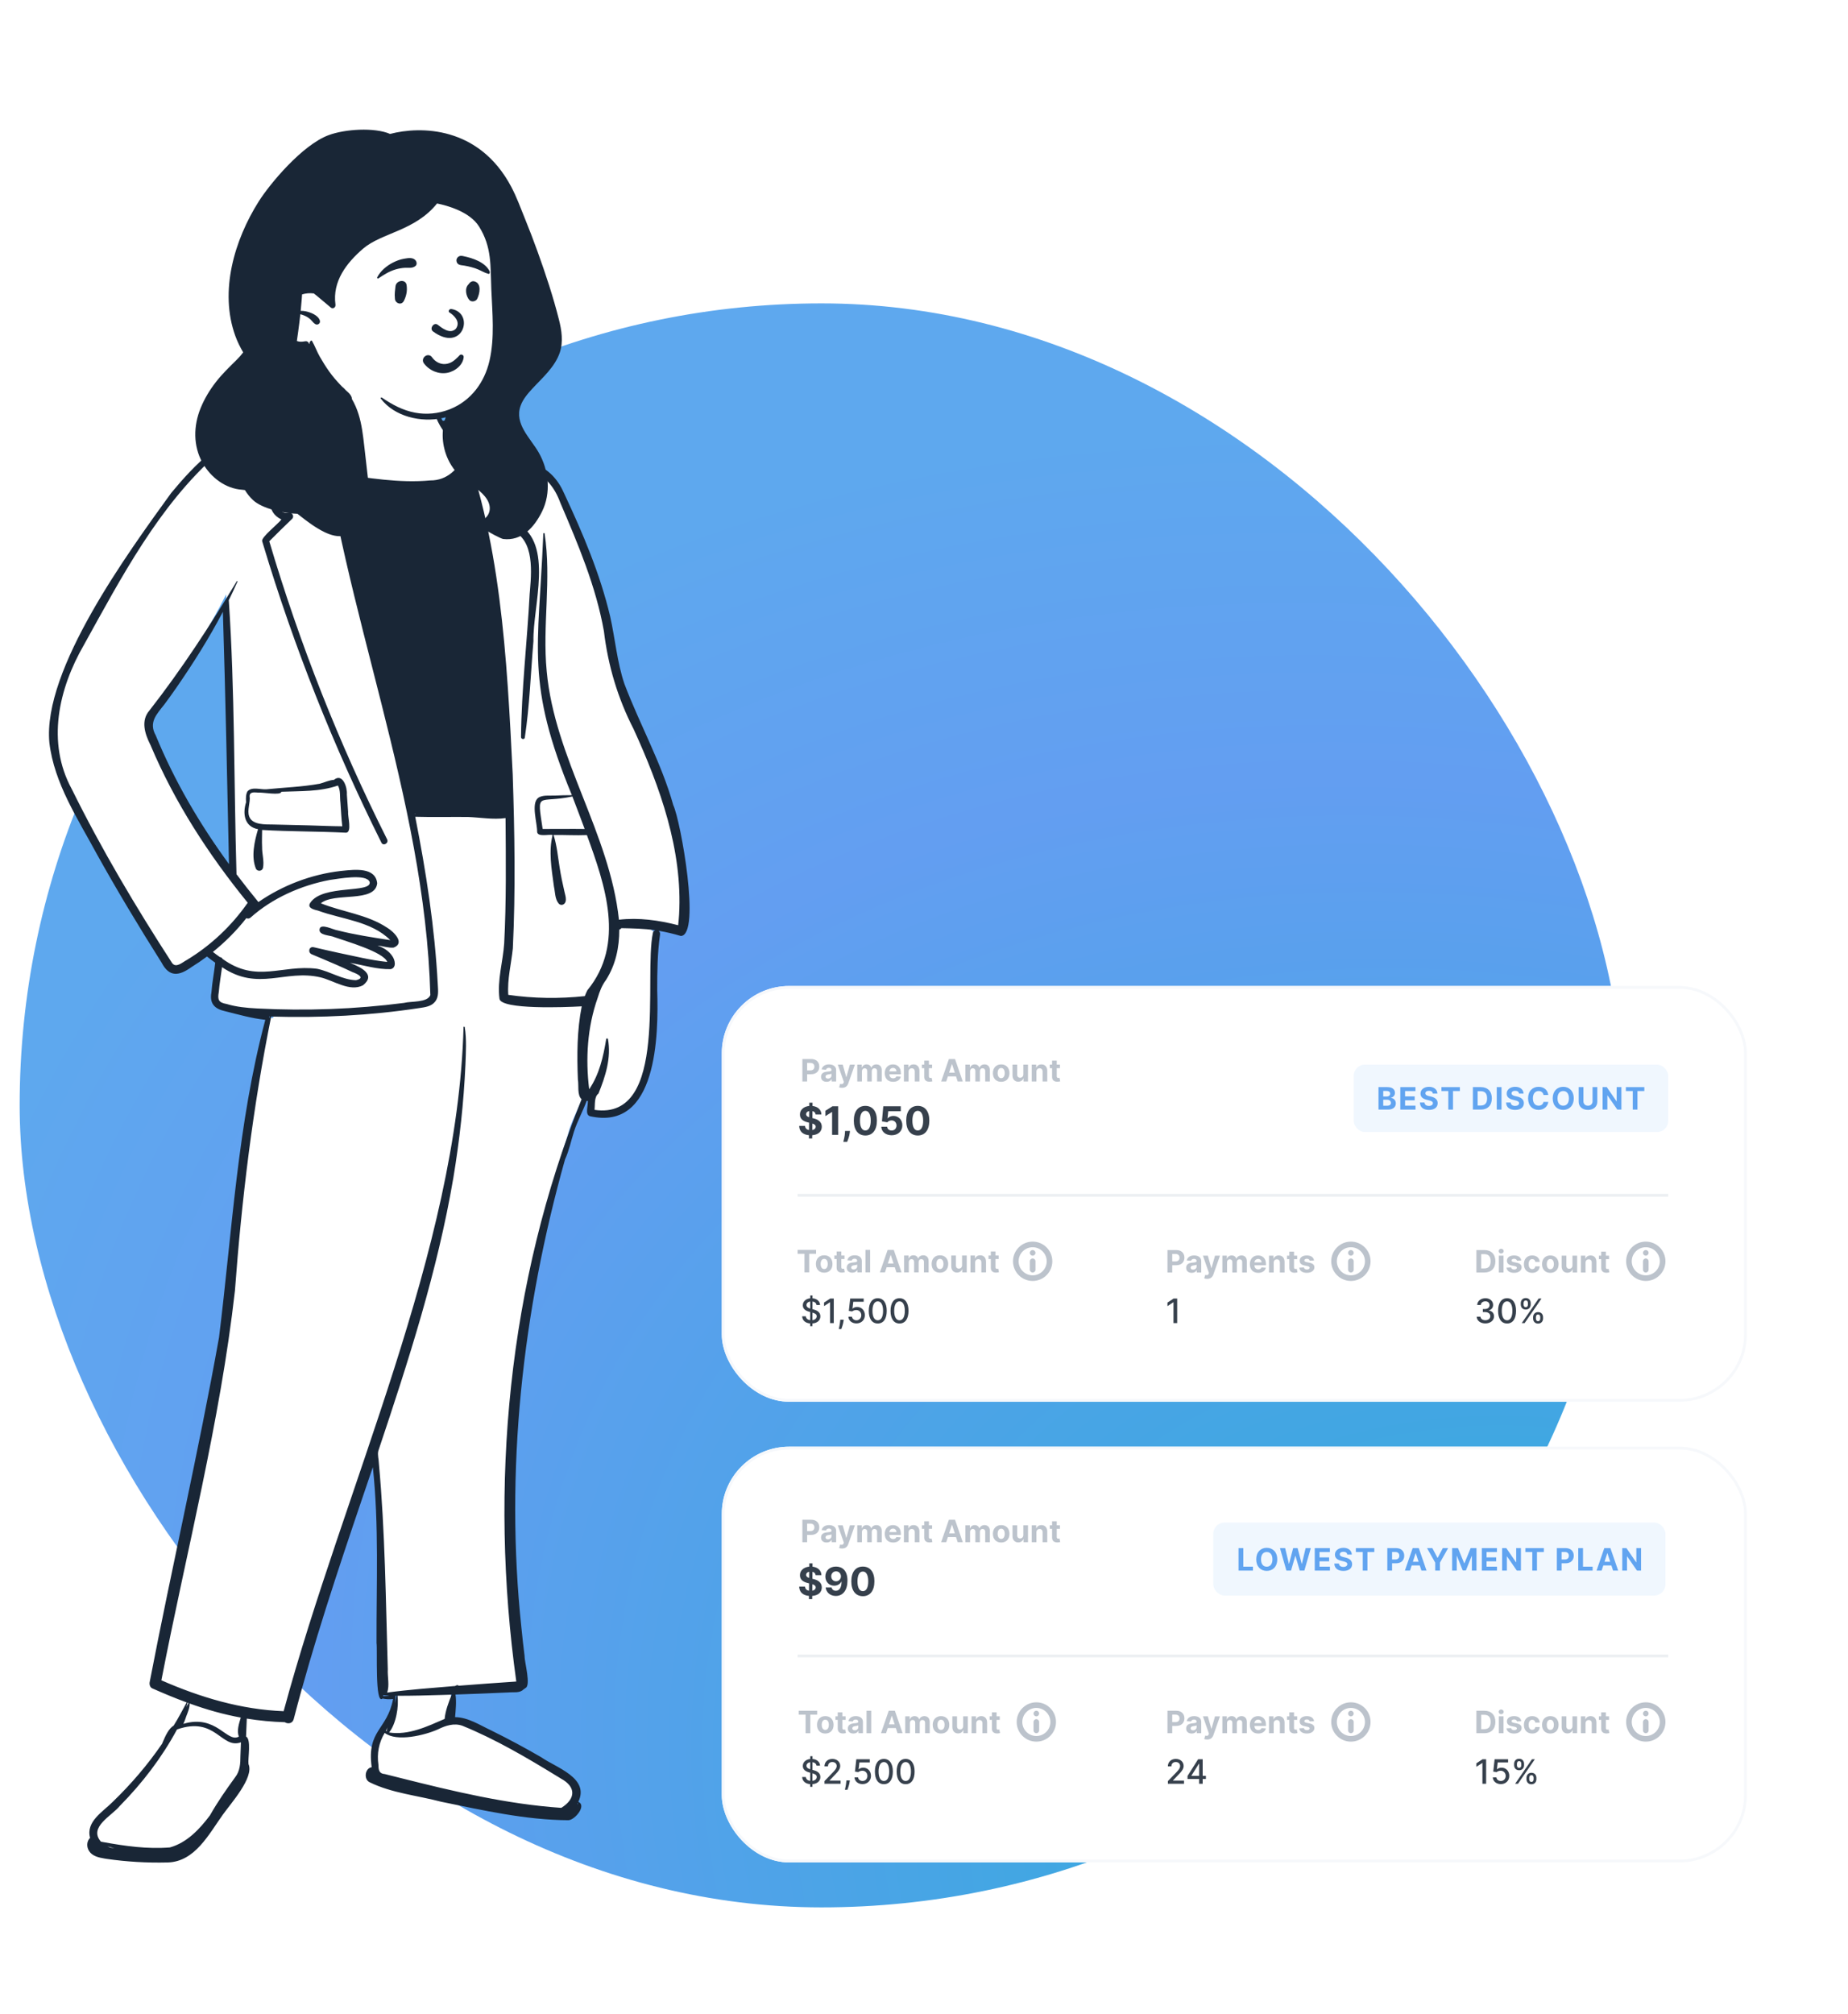 <svg width="658" height="717" viewBox="0 0 658 717" fill="none" xmlns="http://www.w3.org/2000/svg">
<rect x="7" y="108" width="571" height="571" rx="285.5" fill="url(#paint0_radial)"/>
<g clip-path="url(#clip0)">
<path fill-rule="evenodd" clip-rule="evenodd" d="M57.289 249.268C51.45 256.106 51.966 258.008 55.077 264.912C61.95 280.931 71.806 297.215 82.993 312.07C82.255 278.744 81.62 245.236 80.527 211.606C73.875 224.6 66.791 236.338 57.289 249.268M56.187 661.155C52.512 660.799 26.645 661.757 33.567 654.205C31.43 649.56 37.4 645.641 41.079 642.107C44.521 638.819 47.913 635.166 51.447 630.94C54.739 627.021 58.449 622.389 60.848 616.984C61.379 616.137 61.918 615.543 62.452 615.219L62.76 615.033L62.952 614.727C64.976 611.492 66.648 608.15 68.487 604.854C63.988 603.227 59.901 601.592 54.805 599.333C61.995 556.936 72.772 515.63 79.739 473.108C83.98 436.105 86.257 398.755 95.962 362.312L97.204 362.408L97.896 360.02C96.876 359.994 94.811 359.925 93.789 359.885L94.028 361.107C89.402 360.57 84.868 359.25 80.371 358.13C78.076 357.816 75.774 356.172 76.6 353.433C76.866 349.459 77.687 345.582 78.073 341.609C76.61 340.608 75.1 339.466 73.653 338.295C69.829 340.101 65.206 345.932 61.024 344.449C51.25 331.313 43.048 315.523 35.625 302.909C17.697 273.736 12.007 255.501 30.497 225.082C46.483 199.6 63.727 159.097 95.775 152.702C99.373 152.03 103.143 152.001 106.601 150.36C106.778 148.006 107.953 146.654 108.812 146.635C110.901 146.176 113.194 145.437 115.233 145.419C115.952 145.118 116.829 145.365 117.52 145.501C119.575 141.37 119.391 136.097 121.644 132.225C121.725 129.291 122.618 126.05 131.649 125.46C137.795 124.946 146.501 124.451 151.415 127.141C154.853 129.912 154.888 136.121 154.457 140.496C153.984 143.708 154.195 147.445 156.708 151.219C163.87 149.005 168.864 153.684 173.347 162.414C192.115 164.972 196.162 166.425 203.444 185.039C206.916 193.112 210.532 201.736 213.239 210.572C216.864 221.376 217.182 232.684 220.707 243.563C230.279 267.541 240.013 283.015 243.078 310.93C244.574 323.255 243.715 329.366 242.293 331.218C238.247 330.047 233.029 329.15 228.78 328.651L233.326 332.113C229.474 349.602 240.569 399.478 210.487 395.647C210.219 394.996 210.71 391.415 210.839 389.93C210.017 389.987 208.496 390.041 207.686 389.939C206.251 394.084 204.097 397.809 202.738 402.025C202.065 404.594 201.216 407.18 200.385 409.678C181.44 473.564 177.689 535.068 186.143 599.206L185.761 599.344L185.606 599.62L185.374 599.707C184.777 600.505 183.931 600.539 182.582 600.541C174.296 600.833 167.015 601.207 160.263 601.396C160.979 604.986 160.521 608.765 160.205 612.417C164.135 612.141 167.74 613.738 171.332 615.656C178.195 619.029 185.031 622.573 191.676 626.447C198.274 630.675 208.944 634.29 203.646 641.888L205.178 642.49C205.229 642.51 205.262 642.528 205.282 642.54C205.463 643.186 203.388 645.857 202.773 645.828C188.264 646.506 175.89 643.114 157.332 639.559C153.083 638.016 131.681 635.391 131.592 631.339C131.66 630.076 132.963 630.162 133.873 630.004C131.146 616.218 140.363 615.104 141.682 602.595C139.858 602.943 137.885 603.241 136.016 602.728C134.376 576.032 137.011 548.704 134.097 521.747L131.135 521.418C121.178 550.752 110.854 580.765 102.925 611.234C102.774 611.896 102.033 611.443 101.694 611.201C96.511 611.078 91.327 610.524 86.246 609.65C86.124 612.647 85.995 615.699 85.869 618.693L86.652 619.114C87.157 619.818 86.945 623.114 86.853 624.532C86.761 625.983 86.685 627.032 86.813 628.016C88.448 631.242 82.859 638.234 79.903 642.122C73.463 650.468 68.128 662.828 56.187 661.155" fill="white"/>
<path fill-rule="evenodd" clip-rule="evenodd" d="M120.123 132.317C121.877 131.128 119.379 141.447 119.375 142.44L119.33 142.656C118.893 144.758 118.123 147.203 116.351 148.551C117.169 155.24 118.186 161.908 119.438 168.527L120.174 168.624C131.1 170.072 142.097 172.063 153.205 171.026C159.19 171.073 163.152 166.977 165.565 161.897C165.401 161.298 165.238 160.701 165.07 160.102C157.47 155.447 151.714 146 155.139 137.082C155.285 136.701 155.738 136.675 155.972 136.873C156.009 136.877 156.044 136.908 156.041 136.949L155.92 138.835C155.687 142.587 155.61 146.464 157.639 149.838C165.909 147.952 171.051 154.848 174.509 161.374L176.993 161.742C186.496 163.154 195.66 164.825 200.353 174.562L200.996 175.929C207.552 189.92 213.663 204.307 217.239 219.373C219.04 227.388 219.692 235.647 222.333 243.465C227.818 257.981 235.547 271.622 239.737 286.65C242.338 292.072 249.655 332.889 242.436 333.2C239.84 332.422 237.196 331.792 234.523 331.345C234.935 331.659 235.086 332.193 235.007 332.738C234.074 339.28 234.004 345.908 234.009 352.505C234.502 368.483 234.06 402.857 210 397.34C208.244 396.693 209.384 393.876 209.314 391.908C209.177 391.915 209.037 391.912 208.897 391.904C207.516 395.631 205.579 399.072 204.366 402.86C203.337 406.115 202.617 409.616 201.183 412.734C185.992 466.764 179.722 523.591 185.661 579.513C185.994 582.862 186.369 586.206 186.788 589.544C186.729 591.682 189.22 600.289 186.988 600.956C186.902 601.124 186.602 601.318 186.424 601.378C185.076 602.833 182.834 602.294 181.055 602.487C174.766 602.767 168.478 603.026 162.186 603.234C162.563 605.904 162.259 608.614 162.036 611.281C166.624 611.318 170.841 614.112 174.899 616.008C180.926 618.982 186.855 622.161 192.671 625.531C198.041 629.29 210.039 632.919 205.911 641.442C208.989 642.691 204.712 647.916 202.373 647.974C187.151 647.897 172.025 644.444 157.149 641.412C148.696 639.178 139.473 638.329 131.653 634.477C129.434 633.473 129.899 629.47 132.34 629.098C130.527 615.753 137.884 615.937 139.957 604.819C138.752 605.016 137.421 604.904 136.214 604.659C133.417 607.247 134.444 586.883 134.064 584.894C133.988 564.014 134.978 543.089 132.754 522.28L128.975 533.41C120.163 559.387 111.484 585.431 104.576 611.989C104.162 613.592 102.479 613.784 101.404 613.084C96.868 612.952 92.349 612.525 87.874 611.801C87.787 613.925 87.698 616.049 87.608 618.174C89.538 619.214 88.231 625.769 88.478 627.986C90.58 632.777 82.071 642.107 79.314 646.039C74.35 652.975 69.419 662.684 59.818 663.006L59.526 663.013C52.359 663.188 45.128 662.769 38.03 661.745L37.167 661.604C35.143 661.265 32.902 660.771 31.737 658.969C30.739 657.427 30.861 655.436 32.073 654.257C30.473 648.448 36.703 644.929 40.182 641.392C46.682 635.119 52.59 628.219 57.699 620.769L57.992 620.073C58.94 617.838 60.071 615.357 61.834 614.287C63.515 611.616 64.953 608.806 66.471 606.045C62.324 604.522 58.242 602.821 54.205 601.03C53.401 600.672 53.146 599.627 53.286 598.849L53.296 598.797C61.178 557.851 70.627 517.197 77.977 476.158C82.671 438.335 84.595 400.032 94.464 363.041C89.676 362.543 84.911 361.167 80.212 359.99C76.445 359.188 74.541 357.274 75.284 353.283C75.539 349.735 76.249 346.245 76.633 342.712C75.63 342.01 74.651 341.272 73.699 340.513C71.933 341.831 70.111 343.073 68.239 344.232C63.755 347.462 60.294 347.965 57.525 342.67C49.503 329.992 41.767 317.128 34.466 304.021C27.694 291.446 19.302 278.898 17.583 264.421C15.086 238.366 45.642 196.671 60.949 175.496C69.39 165.297 79.671 154.8 93.04 151.834C97.153 151.224 101.488 151.141 105.409 149.649C105.727 147.742 106.622 145.987 108.644 145.52C110.77 145.049 113.05 144.322 115.192 144.27C115.676 144.133 116.247 144.047 116.759 144.141C118.225 140.332 118.44 136.04 120.123 132.317ZM38.221 657.268C38.587 657.449 38.966 657.606 39.354 657.745C39.832 657.81 40.307 657.871 40.782 657.926C39.921 657.732 39.066 657.514 38.221 657.268ZM85.792 620.239C78.769 622.79 76.84 610.816 63.028 615.662C57.631 625.689 50.642 634.796 42.655 642.893C39.816 646.424 31.413 650.434 35.942 655.612L36.635 655.739C44.499 657.17 52.482 658.307 60.495 657.66C66.551 655.989 71.092 651.132 74.762 646.235C77.417 641.526 80.524 637.093 83.695 632.723C85.438 630.55 85.615 627.784 85.607 625.11C85.665 623.485 85.727 621.862 85.792 620.239ZM164.678 614.361C161.697 613.267 158.638 614.296 155.926 615.639C151.293 617.713 141.259 620.198 136.973 616.891C134.871 620.369 134.166 624.236 134.743 628.248L134.747 628.435C134.792 630.083 135 631.42 136.992 631.536L142.579 632.942C161.426 637.676 180.458 642.254 199.858 643.571C205.036 640.336 205.181 636.083 199.678 633.121L198.27 632.258C187.464 625.643 176.407 619.142 164.678 614.361ZM205.68 641.873C205.628 641.963 205.577 642.052 205.525 642.139C205.606 642.178 205.68 642.235 205.75 642.296C205.75 642.15 205.728 642.006 205.68 641.873ZM67.517 606.424C67.589 607.895 66.867 609.555 66.359 610.875C66.061 611.655 65.753 612.769 65.278 613.662C77.085 610.176 80.68 620.39 84.937 618.266L85.066 618.198V618.196C84.197 616.209 85.145 613.412 85.729 611.431C79.528 610.309 73.44 608.563 67.517 606.424ZM160.824 603.28L157.42 603.385C152.125 603.546 146.828 603.687 141.529 603.679C142.083 607.49 140.998 613.777 138.534 616.738C138.529 616.74 138.525 616.74 138.523 616.742C145.498 617.799 152.105 614.602 158.318 611.912C158.579 608.992 159.725 606.011 160.824 603.28ZM138.045 614.89C137.833 615.287 137.62 615.684 137.406 616.08C137.5 616.183 137.605 616.276 137.716 616.357C137.651 615.862 137.827 615.373 138.045 614.89ZM147.85 290.759C151.739 310.423 154.808 330.331 155.874 350.38L155.884 350.579C155.987 352.608 156.29 354.87 154.935 356.563C153.529 358.322 151.338 358.544 149.26 358.864C131.837 361.517 114.168 362.414 96.555 361.88C90.053 394.089 86.076 426.699 83.651 459.451C78.381 506.25 66.419 551.997 57.46 598.169C71.354 604.252 85.765 608.568 100.993 609.167C122.548 529.444 162.902 445.307 165.051 365.555C165.166 365.426 165.443 365.457 165.474 365.651C166.184 370.015 165.882 374.568 165.725 378.967C165.128 392.503 163.623 406.032 161.404 419.39C155.77 452.565 145.364 484.662 134.703 516.504C134.346 517.933 134.886 519.524 134.904 520.983C137.131 545.334 137.359 569.81 138.076 594.237C137.925 596.937 138.774 599.995 137.838 602.531C145.89 601.451 153.981 600.868 162.073 600.193L162.134 600.154C162.469 599.941 163.003 599.716 163.312 600.095C170.148 599.557 176.992 599.064 183.832 598.605C174.131 529.092 180.836 456.63 207.082 391.326C205.42 389.803 206.144 386.407 205.763 384.285C205.413 375.624 205.432 366.766 207.132 358.239L206.7 358.265C201.474 358.563 178.482 359.486 177.851 355.581C176.977 348.964 179.089 342.404 179.521 335.836C180.296 320.993 180.108 306.093 180.007 291.232C175.456 291.841 171.093 291.005 166.594 290.833C160.339 290.778 154.097 290.938 147.85 290.759ZM66.755 606.152C66.638 606.664 66.501 607.176 66.355 607.688C66.556 607.23 66.784 606.791 67.055 606.404L67.137 606.289L66.755 606.152ZM141.162 603.682L140.789 603.686V603.686L140.787 603.899V603.899C140.875 604.045 140.89 604.224 140.781 604.368C140.768 605.026 140.739 605.686 140.689 606.346C140.833 605.457 140.977 604.568 141.162 603.682ZM136.425 603.464L136.445 603.794V603.794C136.922 603.776 137.404 603.796 137.879 603.772C138.13 603.759 138.387 603.716 138.646 603.67C137.899 603.646 137.153 603.587 136.425 603.464ZM221.261 330.409C221.026 330.686 220.769 330.853 220.507 330.938C220.509 337.228 219.241 343.413 215.764 348.86C214.318 350.779 213.501 352.964 212.802 355.241C209.125 365.663 208.442 376.858 209.783 387.771C213.395 382.467 214.831 376.138 215.84 369.897C215.895 369.584 216.414 369.588 216.47 369.897C217.691 376.577 215.592 383.138 213.083 389.311C211.515 390.433 211.889 393.37 211.701 395.098C238.336 398.982 229.074 347.804 232.486 332.043C232.549 331.609 232.917 331.293 233.336 331.16C229.341 330.55 225.292 330.506 221.261 330.409ZM95.83 361.849C95.863 362.017 95.891 362.185 95.913 362.352C95.961 362.189 96.009 362.023 96.057 361.858C95.983 361.856 95.906 361.853 95.83 361.849ZM113.831 145.374L113.365 145.496C108.443 146.767 106.85 146.592 106.572 152.54C105.362 160.611 100.896 167.651 98.889 175.455C98.085 178.211 98.935 183.291 102.742 182.545C103.976 182.166 104.937 183.83 104.004 184.712C101.247 187.322 98.57 190.013 95.878 192.686C106.688 229.201 120.731 264.767 137.837 298.794C138.515 300.145 136.481 301.332 135.808 299.981C118.802 265.845 104.658 230.291 93.681 193.767L93.349 192.66C92.864 191.316 99.063 186.496 100.192 184.924C88.873 179.466 104.676 160.351 105.105 151.146C101.865 152.571 98.193 152.059 94.77 152.633C88.205 153.786 82.443 157.581 77.32 161.679C56.514 180.065 43.218 205.52 29.918 229.512C20.86 245.167 16.493 264.304 25.583 280.955C36.13 302.305 48.364 322.884 61.3 342.862C62.72 344.711 64.906 342.585 66.402 341.809C75.005 336.636 82.466 329.597 88.203 321.367C74.294 304.288 62.178 285.622 53.61 265.286L53.492 265.05C51.569 261.183 50.049 256.505 53.256 252.863C64.644 238.266 74.772 222.769 84.303 206.911C84.401 206.752 84.621 206.891 84.549 207.057C83.571 209.275 82.54 211.475 81.465 213.656C83.636 245.9 83.269 278.774 84.207 311.223C86.738 314.576 89.343 317.872 92.009 321.117C100.657 315.153 110.83 311.263 121.277 310.058L121.953 309.99C126.391 309.533 133.72 308.672 134.302 314.437C133.583 321.53 118.935 317.543 114.252 321.565C121.929 324.662 130.726 325.534 137.774 330.202C140.035 331.522 144.467 335.728 140.137 337.337C138.248 337.499 136.296 336.764 134.408 336.603C136.533 337.319 138.487 338.533 139.732 340.435C140.627 341.74 141.281 344.448 139.141 345.006C134.261 345.144 129.401 343.552 124.595 342.76L125.022 342.933C128.526 344.369 133.972 346.947 129.253 350.749C124.529 353.197 118.809 349.033 114.104 347.922C101.428 344.971 92.052 353.059 79.059 344.302C78.69 347.229 78.136 350.135 77.915 353.078L77.886 353.244C77.436 355.93 77.821 356.9 80.715 357.413C84.205 358.468 87.86 358.799 91.486 358.995C108.936 359.918 126.502 359.263 143.834 357.026C146.328 356.356 152.186 356.988 153.229 354.241C151.275 283.551 121.842 217.033 113.737 147.261C113.604 146.59 113.595 145.906 113.831 145.374ZM163.027 151.416C161.636 151.473 160.34 151.775 158.955 151.915C159.722 153.547 163.769 155.856 163.4 156.666C163.692 156.893 163.989 157.111 164.29 157.322C163.871 155.849 163.448 154.379 163.024 152.906C178.401 190.406 180.513 234.776 182.557 275.685C183.23 296.312 183.596 317.003 182.6 337.618C182.046 343.093 180.581 348.627 180.98 354.156C190.005 355.457 199.16 355.568 208.222 354.605C208.489 353.901 208.792 353.209 209.136 352.528C222.701 335.97 215.507 315.22 208.976 297.284C205.026 297.451 201.053 297.201 197.1 297.249C198.321 301.034 198.636 305.039 199.286 308.953C199.729 311.742 200.294 314.509 200.943 317.256L201.117 317.988C201.362 319.001 201.686 320.095 201.331 321.099C200.982 322.091 199.779 322.491 198.981 321.72C197.543 320.078 197.697 317.632 197.233 315.596L197.147 314.955C196.356 309.11 195.313 303.046 196.76 297.247C195.34 296.942 191.457 298.063 191.253 296.151C191.313 292.994 189.026 286.153 191.572 284.073C193.087 282.916 195.692 283.282 197.469 283.21C199.522 283.127 201.573 283.051 203.624 283.064C187.14 243.176 191.724 230.898 193.397 191.201L193.447 189.989C193.442 189.728 193.863 189.662 193.909 189.926C196.429 206.186 193.07 222.649 194.661 238.961C197.488 269.954 217.102 296.563 220.38 327.407C227.452 326.585 234.607 327.593 241.461 329.37C241.605 328.117 241.716 326.859 241.795 325.603C243.096 302.58 235.028 280.222 225.615 259.573C219.974 248.613 216.487 236.916 215.027 224.684C212.193 208.754 205.834 193.747 199.495 178.948C195.488 167.883 186.826 165.274 176.084 163.989C179.707 170.002 183.308 176.028 186.903 182.059C187.705 183.882 185.246 185.184 184.174 186.307C197.369 193.513 189.665 215.763 189.937 228.231C188.958 239.688 188.588 251.21 186.862 262.587C186.735 263.375 185.527 263.145 185.516 262.406C185.676 245.359 187.706 228.381 188.596 211.361L188.705 210.121C189.399 202.063 190.079 190.438 180.403 188.227C179.097 188.013 178.997 186.07 180.045 185.486C181.44 184.708 182.663 183.758 183.757 182.627C180.061 176.416 176.37 170.2 172.712 163.963L172.541 163.673C169.943 159.259 167.529 154.123 163.027 151.416ZM131.627 314.005C130.56 310.857 120.199 312.907 117.434 313.25C107.237 315.177 96.975 319.696 89.208 326.655C88.728 327.084 88.162 327.077 87.715 326.844C84.236 331.294 80.219 335.327 75.813 338.87C76.619 339.507 77.448 340.123 78.3 340.714C78.708 340.757 79.076 340.969 79.242 341.348C91.364 350.142 100.281 343.282 112.874 344.867C117.576 345.816 121.905 348.81 126.751 348.936C130.306 348.127 127.176 346.638 125.515 346.062C121.755 344.265 117.921 342.626 114.08 341.011L111.006 339.72C109.496 339.086 110.014 336.801 111.701 337.199C114.655 337.897 117.617 338.559 120.582 339.211C126.283 340.375 132.12 341.869 137.881 342.435C136.6 338.871 123.013 335.022 119.062 333.605C117.57 332.899 113.315 333.034 113.801 330.718C114.193 328.563 118.721 331.031 120.231 331.206C126.394 332.771 132.685 333.72 138.964 334.674C132.219 327.898 121.763 327.314 113.149 324.14L112.96 324.098C111.425 323.743 109.268 323.074 110.527 321.313C114.953 314.779 132.368 318.086 131.627 314.005ZM118.882 277.624C122.024 275.043 123.707 280.344 123.508 282.809C123.656 284.855 123.815 286.901 123.948 288.946C123.753 290.546 125.456 296.377 123.178 296.43C113.224 295.924 103.287 296.052 93.33 295.452C93.317 297.463 93.219 299.471 93.322 301.485C93.267 304.002 94.141 306.516 93.631 309.005C93.32 310.149 91.765 310.304 91.159 309.328C89.34 305.044 90.59 299.517 91.878 295.184C87.003 294.282 86.33 289.693 87.615 285.598L87.601 285.376C87.53 284.113 87.535 282.758 88.099 281.737C89.605 279.962 92.728 281.115 94.802 280.981C101.16 280.325 107.635 280.144 113.919 278.974C115.545 278.553 117.204 277.703 118.882 277.624ZM79.358 217.804C74.408 227.265 68.712 236.267 62.649 245.033C61.35 246.905 60.016 248.752 58.661 250.586L58.41 250.908C55.701 254.352 52.888 257.209 55.447 261.78C62.153 278.089 71.132 293.404 81.535 307.618C80.876 277.679 80.295 247.733 79.358 217.804ZM203.807 283.543C191.37 286.153 191.137 281.266 193.213 295.097C198.201 295.131 203.186 295.018 208.176 295.099C206.75 291.236 205.272 287.391 203.807 283.543ZM120.325 279.637C113.829 281.897 106.932 281.575 100.149 281.853C100.162 283.313 93.221 281.958 91.889 282.158L91.377 282.114C90.275 282.025 88.891 282.011 88.879 283.363C89.232 285.728 87.902 288.319 88.726 290.644C89.838 293.774 94.594 293.452 97.219 293.513C101.546 293.611 105.873 293.715 110.199 293.829C114.086 293.931 117.986 294.125 121.877 294.153C121.526 291.382 121.43 288.541 121.219 285.772C120.952 283.781 121.336 281.421 120.325 279.637ZM147.638 289.704C147.644 289.739 147.651 289.774 147.66 289.811C147.735 289.789 147.821 289.777 147.895 289.757C147.81 289.741 147.723 289.724 147.638 289.704Z" fill="#192636"/>
<path fill-rule="evenodd" clip-rule="evenodd" d="M182.211 98.052C181.384 84.5 176.985 69.136 164.036 62.482C135.489 51.031 97.956 79.867 95.969 109.326C95.276 119.409 100.878 130.428 111.115 133.231C113.391 136.245 116.833 138.086 120.23 139.683C160.693 160.665 186.83 143.609 182.211 98.052V98.052Z" fill="white"/>
<path fill-rule="evenodd" clip-rule="evenodd" d="M191.429 89.622C189.999 85.652 188.488 81.713 186.899 77.805C185.352 74.001 183.954 70.115 182.032 66.491C170.553 44.848 149.679 44.848 138.889 47.676C133.293 45.266 122.813 45.946 116.986 48.12C107.554 51.64 96.055 65.487 92.124 71.709C83.444 85.445 78.027 103.728 83.793 119.601C84.546 121.675 85.508 123.597 86.59 125.448C85.908 126.372 85.124 127.246 84.254 128.106C81.672 130.659 79.089 133.129 76.858 136.01C74.641 138.872 72.803 141.916 71.435 145.272C68.855 151.602 68.731 158.769 72.141 164.808C75.109 170.063 80.366 173.976 86.289 174.35C86.593 174.392 86.897 174.431 87.203 174.461C87.988 175.753 88.945 176.943 90.037 177.98C93.383 181.161 101.359 182.793 105.908 182.897C106.142 183.084 106.377 183.272 106.612 183.457C109.396 185.647 112.317 187.856 115.513 189.414C117.677 190.47 120.515 191.353 122.773 190.59C123.798 191.274 125.479 191.13 126.494 190.57C128.164 189.651 129.522 187.995 130.348 186.3C132.352 182.185 131.87 177.681 131.355 173.285C130.789 168.429 130.244 163.57 129.69 158.714C129.256 154.916 128.803 151.056 127.648 147.398C127.05 145.502 126.268 143.681 125.256 141.969C125.282 141.825 125.278 141.681 125.237 141.546C124.905 140.47 124.221 139.905 123.41 139.173C123.305 139.08 123.201 138.984 123.098 138.886C122.693 138.424 122.259 137.995 121.795 137.631C121.616 137.45 121.439 137.267 121.263 137.084C119.796 135.548 118.409 133.934 117.178 132.204C115.983 130.526 114.904 128.775 113.878 126.99C112.834 125.175 112.143 123.173 111.101 121.371C111.011 121.217 110.785 121.186 110.658 121.315C110.335 121.648 110.128 122.019 110.168 122.409L110.006 122.433C109.945 121.844 109.403 121.365 108.666 121.494C107.563 121.685 106.656 121.757 105.701 121.391C105.869 120.278 106.024 119.162 106.176 118.045C106.455 115.988 106.715 113.925 106.937 111.862C107.476 111.99 108.01 112.175 108.533 112.411C109.278 112.744 109.982 113.193 110.584 113.744C111.177 114.289 111.587 115.023 112.31 115.402C113.143 115.835 114.148 115.119 113.904 114.178C113.409 112.276 110.608 111.186 108.875 110.827C108.28 110.703 107.672 110.65 107.064 110.663C107.201 109.339 107.323 108.014 107.423 106.687C107.471 106.06 107.515 105.432 107.556 104.803C108.903 104.395 110.346 104.273 111.748 104.465C112.21 104.833 112.672 105.197 113.119 105.565C114.538 106.737 115.951 107.916 117.346 109.116C117.472 109.223 117.596 109.33 117.723 109.439C118.551 110.151 119.584 109.445 119.445 108.437C118.307 100.171 123.373 93.596 129.304 88.502C135.87 82.861 147.806 82.204 155.615 72.434C159.211 73.166 167.239 75.338 170.553 80.615C175.191 88.01 174.585 94.635 174.939 103.023C175.292 111.417 176.19 120.173 174.282 128.45C172.523 136.082 167.76 142.603 160.371 145.6C160.188 145.675 160.003 145.746 159.817 145.816C155.996 147.256 151.826 147.664 147.806 146.906C143.357 146.065 139.643 144.03 135.942 141.526C135.728 141.385 135.416 141.677 135.578 141.89C140.456 148.352 150.039 150.511 157.64 148.805C157.995 148.725 158.348 148.638 158.699 148.542C156.999 153.428 157.341 158.792 159.556 163.551C160.888 166.413 162.919 168.89 165.393 170.845C168.12 172.997 171.503 174.736 173.395 177.758C175.128 180.527 174.614 183.638 171.647 185.237C170.899 185.642 170.612 186.952 171.353 187.527C171.636 187.745 171.92 187.967 172.209 188.185C173.87 189.437 178.433 191.79 179.172 191.878C185.733 192.655 190.145 187.841 192.972 182.161C196.292 175.494 195.429 167.37 191.771 161.021C188.837 155.927 183.058 150.908 185.356 144.461C186.176 142.158 187.852 140.195 189.48 138.422C191.337 136.402 193.334 134.511 195.115 132.42C196.885 130.343 198.454 128.084 199.331 125.478C200.61 121.67 199.974 117.552 199.012 113.751C196.953 105.589 194.278 97.537 191.429 89.622Z" fill="#192636"/>
<path fill-rule="evenodd" clip-rule="evenodd" d="M154.677 132.229C153.212 131.632 151.904 130.635 150.948 129.362C150.616 128.919 150.53 128.452 150.599 128.025C150.678 127.544 150.962 127.108 151.35 126.816C151.74 126.523 152.226 126.378 152.697 126.452C153.106 126.516 153.513 126.74 153.835 127.204L153.903 127.297C154.471 128.065 155.212 128.696 156.055 129.102C156.869 129.494 157.778 129.677 158.719 129.57C160.512 129.368 161.748 128.399 163.061 127.083C163.224 126.917 163.387 126.746 163.55 126.572C163.654 126.414 163.797 126.312 163.956 126.259C164.133 126.2 164.333 126.203 164.516 126.267C164.693 126.329 164.851 126.446 164.957 126.601C165.058 126.749 165.115 126.932 165.096 127.141C164.976 128.505 164.263 129.722 163.25 130.678C162.124 131.739 160.633 132.473 159.228 132.731C157.681 133.014 156.104 132.811 154.677 132.229V132.229ZM159.958 111.192C161.604 112.192 164.112 114.524 162.342 117.003C160.257 119.189 157.256 116.683 155.777 115.549C154.406 114.671 152.865 116.93 154.138 117.956C164.824 125.863 169.161 111.454 160.791 110.016C159.869 109.858 159.527 110.883 159.958 111.192ZM140.808 101.994C140.99 99.737 144.428 99.225 144.77 101.458C145.077 103.458 144.716 105.295 143.815 107.096C142.953 108.816 140.789 108.013 140.625 106.447C140.406 104.347 140.695 103.397 140.808 101.994ZM166.98 100.995C167.46 100.367 168.152 99.939 168.981 100.181C171.572 100.938 170.808 104.614 169.898 106.403C169.404 107.375 167.806 107.621 167.084 106.766C165.906 105.37 165.343 102.584 166.839 101.21C166.88 101.139 166.925 101.067 166.98 100.995ZM143.778 92.121L144.187 92.049C145.453 91.83 147.028 91.62 147.923 92.637C148.398 93.177 148.562 94.179 147.923 94.696C146.8 95.604 145.558 95.252 144.213 95.329C143.104 95.393 142.038 95.576 140.969 95.881C138.626 96.551 136.716 97.773 134.714 99.115C134.451 99.291 134.183 98.956 134.309 98.71C135.464 96.448 137.703 94.59 139.947 93.457C141.144 92.852 142.454 92.351 143.778 92.121ZM164.618 91.107L164.932 91.171C168.34 91.884 172.769 93.306 174.383 96.653C174.445 97.126 174.38 97.227 174.327 97.293L174.309 97.315C174.266 97.372 174.231 97.45 174.026 97.514C173.969 97.501 173.911 97.486 173.853 97.471C173.113 97.277 172.528 97.01 171.961 96.733L171.347 96.431C170.634 96.081 169.914 95.745 169.152 95.496C167.526 94.966 165.853 94.592 164.154 94.393C163.785 94.35 163.431 94.225 163.151 94.013C162.885 93.811 162.683 93.531 162.59 93.159C162.47 92.678 162.505 92.313 162.763 91.879C162.957 91.553 163.235 91.327 163.554 91.197C163.88 91.065 164.25 91.034 164.618 91.107Z" fill="#192636"/>
</g>
<g filter="url(#filter0_d)">
<rect x="257" y="507" width="365" height="148" rx="24" fill="white"/>
<rect x="284" y="581" width="310" height="1" fill="#ECEFF2"/>
<path d="M284.391 602.395H286.84V609H288.512V602.395H290.961V601H284.391V602.395Z" fill="#BCC3CC"/>
<path d="M293.853 609.117C295.673 609.117 296.806 607.871 296.806 606.023C296.806 604.164 295.673 602.922 293.853 602.922C292.032 602.922 290.899 604.164 290.899 606.023C290.899 607.871 292.032 609.117 293.853 609.117ZM293.86 607.828C293.021 607.828 292.591 607.059 292.591 606.012C292.591 604.965 293.021 604.191 293.86 604.191C294.685 604.191 295.114 604.965 295.114 606.012C295.114 607.059 294.685 607.828 293.86 607.828Z" fill="#BCC3CC"/>
<path d="M301.079 603H299.95V601.563H298.286V603H297.466V604.25H298.286V607.375C298.278 608.551 299.079 609.133 300.286 609.082C300.716 609.066 301.021 608.98 301.188 608.926L300.927 607.688C300.845 607.703 300.669 607.742 300.513 607.742C300.181 607.742 299.95 607.617 299.95 607.156V604.25H301.079V603Z" fill="#BCC3CC"/>
<path d="M303.874 609.113C304.761 609.113 305.335 608.727 305.628 608.168H305.675V609H307.253V604.953C307.253 603.523 306.042 602.922 304.706 602.922C303.269 602.922 302.323 603.609 302.093 604.703L303.632 604.828C303.745 604.43 304.101 604.137 304.698 604.137C305.265 604.137 305.589 604.422 305.589 604.914V604.938C305.589 605.324 305.179 605.375 304.136 605.477C302.948 605.586 301.882 605.984 301.882 607.324C301.882 608.512 302.729 609.113 303.874 609.113ZM304.351 607.965C303.839 607.965 303.472 607.727 303.472 607.27C303.472 606.801 303.858 606.57 304.444 606.488C304.808 606.438 305.401 606.352 305.601 606.219V606.855C305.601 607.484 305.081 607.965 304.351 607.965Z" fill="#BCC3CC"/>
<path d="M310.208 601H308.544V609H310.208V601Z" fill="#BCC3CC"/>
<path d="M315.497 609L316.091 607.176H318.978L319.571 609H321.384L318.626 601H316.446L313.685 609H315.497ZM316.521 605.855L317.505 602.828H317.567L318.552 605.855H316.521Z" fill="#BCC3CC"/>
<path d="M322.315 609H323.979V605.398C323.979 604.734 324.401 604.293 324.956 604.293C325.503 604.293 325.87 604.668 325.87 605.258V609H327.483V605.336C327.483 604.715 327.839 604.293 328.444 604.293C328.976 604.293 329.374 604.625 329.374 605.293V609H331.034V604.965C331.034 603.664 330.261 602.922 329.144 602.922C328.265 602.922 327.581 603.371 327.335 604.059H327.272C327.081 603.363 326.468 602.922 325.644 602.922C324.835 602.922 324.222 603.352 323.972 604.059H323.901V603H322.315V609Z" fill="#BCC3CC"/>
<path d="M335.06 609.117C336.88 609.117 338.013 607.871 338.013 606.023C338.013 604.164 336.88 602.922 335.06 602.922C333.239 602.922 332.106 604.164 332.106 606.023C332.106 607.871 333.239 609.117 335.06 609.117ZM335.067 607.828C334.228 607.828 333.798 607.059 333.798 606.012C333.798 604.965 334.228 604.191 335.067 604.191C335.892 604.191 336.321 604.965 336.321 606.012C336.321 607.059 335.892 607.828 335.067 607.828Z" fill="#BCC3CC"/>
<path d="M342.942 606.445C342.946 607.25 342.396 607.672 341.798 607.672C341.169 607.672 340.763 607.23 340.759 606.523V603H339.095V606.82C339.099 608.223 339.919 609.078 341.126 609.078C342.028 609.078 342.677 608.613 342.946 607.91H343.009V609H344.606V603H342.942V606.445Z" fill="#BCC3CC"/>
<path d="M347.602 605.531C347.605 604.758 348.066 604.305 348.738 604.305C349.406 604.305 349.809 604.742 349.805 605.477V609H351.469V605.18C351.469 603.781 350.648 602.922 349.398 602.922C348.508 602.922 347.863 603.359 347.594 604.059H347.523V603H345.938V609H347.602V605.531Z" fill="#BCC3CC"/>
<path d="M355.972 603H354.843V601.563H353.179V603H352.358V604.25H353.179V607.375C353.171 608.551 353.972 609.133 355.179 609.082C355.608 609.066 355.913 608.98 356.081 608.926L355.819 607.688C355.737 607.703 355.562 607.742 355.405 607.742C355.073 607.742 354.843 607.617 354.843 607.156V604.25H355.972V603Z" fill="#BCC3CC"/>
<path fill-rule="evenodd" clip-rule="evenodd" d="M369 600C366.239 600 364 602.239 364 605C364 607.761 366.239 610 369 610C370.385 610 371.636 609.438 372.543 608.528C373.444 607.623 374 606.377 374 605C374 602.239 371.761 600 369 600ZM362 605C362 601.134 365.134 598 369 598C372.866 598 376 601.134 376 605C376 606.927 375.22 608.675 373.96 609.939C372.694 611.211 370.938 612 369 612C365.134 612 362 608.866 362 605ZM369 604C369.552 604 370 604.448 370 605V608C370 608.552 369.552 609 369 609C368.448 609 368 608.552 368 608V605C368 604.448 368.448 604 369 604ZM369 603C369.552 603 370 602.552 370 602C370 601.448 369.552 601 369 601C368.448 601 368 601.448 368 602C368 602.552 368.448 603 369 603Z" fill="#BCC3CC"/>
<path d="M288.469 628.091H289.27L289.274 627.132C291.077 627 292.108 625.969 292.108 624.588C292.108 623.016 290.706 622.406 289.598 622.134L289.287 622.053L289.296 619.317C290.092 619.423 290.638 619.866 290.719 620.565H291.989C291.955 619.266 290.881 618.294 289.3 618.166L289.304 617.182H288.503L288.499 618.175C286.969 618.328 285.848 619.283 285.848 620.659C285.848 621.874 286.717 622.585 288.119 622.964L288.486 623.063L288.477 625.964C287.646 625.862 287.003 625.411 286.935 624.588H285.614C285.695 626.058 286.756 627.004 288.473 627.132L288.469 628.091ZM289.279 625.964L289.287 623.284C290.152 623.523 290.804 623.838 290.804 624.575C290.804 625.321 290.182 625.845 289.279 625.964ZM288.49 621.839C287.855 621.652 287.156 621.315 287.161 620.582C287.161 619.943 287.668 619.445 288.494 619.321L288.49 621.839Z" fill="#36404C"/>
<path d="M293.562 627H299.307V625.871H295.378V625.807L297.112 623.991C298.71 622.376 299.166 621.605 299.166 620.629C299.166 619.227 298.024 618.153 296.379 618.153C294.747 618.153 293.554 619.21 293.554 620.804H294.811C294.807 619.866 295.412 619.253 296.353 619.253C297.24 619.253 297.913 619.798 297.913 620.668C297.913 621.439 297.453 621.993 296.515 622.986L293.562 626.045V627Z" fill="#36404C"/>
<path d="M302.596 625.807H301.369L301.326 626.284C301.228 627.439 300.956 628.602 300.841 629.131H301.744C301.949 628.572 302.4 627.294 302.532 626.271L302.596 625.807Z" fill="#36404C"/>
<path d="M307.119 627.119C308.874 627.119 310.127 625.879 310.123 624.179C310.127 622.491 308.951 621.264 307.362 621.264C306.714 621.264 306.113 621.511 305.772 621.844H305.721L305.998 619.402H309.701V618.273H304.903L304.413 622.67L305.619 622.849C305.947 622.555 306.535 622.355 307.063 622.355C308.099 622.364 308.849 623.139 308.849 624.205C308.849 625.253 308.12 626.011 307.119 626.011C306.275 626.011 305.606 625.474 305.538 624.724H304.259C304.311 626.114 305.516 627.119 307.119 627.119Z" fill="#36404C"/>
<path d="M314.718 627.145C316.733 627.145 317.914 625.5 317.914 622.641C317.914 619.803 316.716 618.153 314.718 618.153C312.715 618.153 311.522 619.798 311.518 622.641C311.518 625.496 312.698 627.141 314.718 627.145ZM314.718 626.007C313.537 626.007 312.826 624.822 312.826 622.641C312.83 620.467 313.542 619.27 314.718 619.27C315.89 619.27 316.606 620.467 316.606 622.641C316.606 624.822 315.894 626.007 314.718 626.007Z" fill="#36404C"/>
<path d="M322.464 627.145C324.48 627.145 325.66 625.5 325.66 622.641C325.66 619.803 324.462 618.153 322.464 618.153C320.461 618.153 319.268 619.798 319.264 622.641C319.264 625.496 320.444 627.141 322.464 627.145ZM322.464 626.007C321.284 626.007 320.572 624.822 320.572 622.641C320.576 620.467 321.288 619.27 322.464 619.27C323.636 619.27 324.352 620.467 324.352 622.641C324.352 624.822 323.64 626.007 322.464 626.007Z" fill="#36404C"/>
<path d="M415.695 609H417.387V606.406H418.809C420.648 606.406 421.719 605.309 421.719 603.711C421.719 602.121 420.668 601 418.852 601H415.695V609ZM417.387 605.051V602.383H418.527C419.504 602.383 419.977 602.914 419.977 603.711C419.977 604.504 419.504 605.051 418.535 605.051H417.387Z" fill="#BCC3CC"/>
<path d="M424.336 609.113C425.223 609.113 425.797 608.727 426.09 608.168H426.137V609H427.715V604.953C427.715 603.523 426.504 602.922 425.168 602.922C423.73 602.922 422.785 603.609 422.555 604.703L424.094 604.828C424.207 604.43 424.563 604.137 425.16 604.137C425.727 604.137 426.051 604.422 426.051 604.914V604.938C426.051 605.324 425.641 605.375 424.598 605.477C423.41 605.586 422.344 605.984 422.344 607.324C422.344 608.512 423.191 609.113 424.336 609.113ZM424.812 607.965C424.301 607.965 423.934 607.727 423.934 607.27C423.934 606.801 424.32 606.57 424.906 606.488C425.27 606.438 425.863 606.352 426.062 606.219V606.855C426.062 607.484 425.543 607.965 424.812 607.965Z" fill="#BCC3CC"/>
<path d="M429.818 611.25C431.057 611.25 431.713 610.617 432.053 609.648L434.385 603.008L432.623 603L431.369 607.406H431.307L430.064 603H428.314L430.467 609.172L430.369 609.426C430.15 609.988 429.732 610.016 429.146 609.836L428.771 611.078C429.01 611.18 429.396 611.25 429.818 611.25Z" fill="#BCC3CC"/>
<path d="M435.236 609H436.9V605.398C436.9 604.734 437.322 604.293 437.877 604.293C438.424 604.293 438.791 604.668 438.791 605.258V609H440.404V605.336C440.404 604.715 440.76 604.293 441.365 604.293C441.896 604.293 442.295 604.625 442.295 605.293V609H443.955V604.965C443.955 603.664 443.182 602.922 442.064 602.922C441.186 602.922 440.502 603.371 440.256 604.059H440.193C440.002 603.363 439.389 602.922 438.564 602.922C437.756 602.922 437.143 603.352 436.893 604.059H436.822V603H435.236V609Z" fill="#BCC3CC"/>
<path d="M448.004 609.117C449.488 609.117 450.488 608.395 450.723 607.281L449.184 607.18C449.016 607.637 448.586 607.875 448.031 607.875C447.199 607.875 446.672 607.324 446.672 606.43V606.426H450.758V605.969C450.758 603.93 449.523 602.922 447.938 602.922C446.172 602.922 445.027 604.176 445.027 606.027C445.027 607.93 446.156 609.117 448.004 609.117ZM446.672 605.395C446.707 604.711 447.227 604.164 447.965 604.164C448.687 604.164 449.187 604.68 449.191 605.395H446.672Z" fill="#BCC3CC"/>
<path d="M453.508 605.531C453.512 604.758 453.973 604.305 454.645 604.305C455.313 604.305 455.715 604.742 455.711 605.477V609H457.375V605.18C457.375 603.781 456.555 602.922 455.305 602.922C454.414 602.922 453.77 603.359 453.5 604.059H453.43V603H451.844V609H453.508V605.531Z" fill="#BCC3CC"/>
<path d="M461.878 603H460.749V601.563H459.085V603H458.265V604.25H459.085V607.375C459.077 608.551 459.878 609.133 461.085 609.082C461.515 609.066 461.819 608.98 461.987 608.926L461.726 607.688C461.644 607.703 461.468 607.742 461.312 607.742C460.979 607.742 460.749 607.617 460.749 607.156V604.25H461.878V603Z" fill="#BCC3CC"/>
<path d="M467.868 604.711C467.72 603.605 466.829 602.922 465.313 602.922C463.778 602.922 462.767 603.633 462.771 604.789C462.767 605.688 463.333 606.27 464.505 606.504L465.544 606.711C466.067 606.816 466.306 607.008 466.313 607.309C466.306 607.664 465.919 607.918 465.337 607.918C464.743 607.918 464.349 607.664 464.247 607.176L462.61 607.262C462.767 608.41 463.743 609.117 465.333 609.117C466.888 609.117 468.001 608.324 468.005 607.141C468.001 606.273 467.435 605.754 466.271 605.516L465.185 605.297C464.626 605.176 464.419 604.984 464.423 604.695C464.419 604.336 464.825 604.102 465.341 604.102C465.919 604.102 466.263 604.418 466.345 604.805L467.868 604.711Z" fill="#BCC3CC"/>
<path fill-rule="evenodd" clip-rule="evenodd" d="M481 600C478.239 600 476 602.239 476 605C476 607.761 478.239 610 481 610C482.385 610 483.636 609.438 484.543 608.528C485.444 607.623 486 606.377 486 605C486 602.239 483.761 600 481 600ZM474 605C474 601.134 477.134 598 481 598C484.866 598 488 601.134 488 605C488 606.927 487.22 608.675 485.96 609.939C484.694 611.211 482.938 612 481 612C477.134 612 474 608.866 474 605ZM481 604C481.552 604 482 604.448 482 605V608C482 608.552 481.552 609 481 609C480.448 609 480 608.552 480 608V605C480 604.448 480.448 604 481 604ZM481 603C481.552 603 482 602.552 482 602C482 601.448 481.552 601 481 601C480.448 601 480 601.448 480 602C480 602.552 480.448 603 481 603Z" fill="#BCC3CC"/>
<path d="M415.84 627H421.584V625.871H417.655V625.807L419.389 623.992C420.987 622.376 421.443 621.605 421.443 620.629C421.443 619.227 420.301 618.153 418.656 618.153C417.024 618.153 415.831 619.21 415.831 620.804H417.088C417.084 619.867 417.689 619.253 418.631 619.253C419.517 619.253 420.19 619.798 420.19 620.668C420.19 621.439 419.73 621.993 418.793 622.986L415.84 626.045V627Z" fill="#36404C"/>
<path d="M422.828 625.295H426.966V627H428.223V625.295H429.378V624.179H428.223V618.273H426.6L422.828 624.23V625.295ZM426.975 624.179H424.209V624.111L426.906 619.841H426.975V624.179Z" fill="#36404C"/>
<path d="M528.531 609C530.969 609 532.445 607.492 532.445 604.992C532.445 602.5 530.969 601 528.555 601H525.695V609H528.531ZM527.387 607.551V602.449H528.465C529.965 602.449 530.758 603.215 530.758 604.992C530.758 606.777 529.965 607.551 528.461 607.551H527.387Z" fill="#BCC3CC"/>
<path d="M533.667 609H535.331V603H533.667V609ZM534.503 602.227C534.999 602.227 535.405 601.848 535.405 601.383C535.405 600.922 534.999 600.543 534.503 600.543C534.011 600.543 533.604 600.922 533.604 601.383C533.604 601.848 534.011 602.227 534.503 602.227Z" fill="#BCC3CC"/>
<path d="M541.656 604.711C541.508 603.605 540.617 602.922 539.102 602.922C537.566 602.922 536.555 603.633 536.559 604.789C536.555 605.688 537.121 606.27 538.293 606.504L539.332 606.711C539.855 606.816 540.094 607.008 540.102 607.309C540.094 607.664 539.707 607.918 539.125 607.918C538.531 607.918 538.137 607.664 538.035 607.176L536.398 607.262C536.555 608.41 537.531 609.117 539.121 609.117C540.676 609.117 541.789 608.324 541.793 607.141C541.789 606.273 541.223 605.754 540.059 605.516L538.973 605.297C538.414 605.176 538.207 604.984 538.211 604.695C538.207 604.336 538.613 604.102 539.129 604.102C539.707 604.102 540.051 604.418 540.133 604.805L541.656 604.711Z" fill="#BCC3CC"/>
<path d="M545.552 609.117C547.149 609.117 548.153 608.18 548.231 606.801H546.661C546.563 607.441 546.142 607.801 545.571 607.801C544.794 607.801 544.29 607.148 544.29 606C544.29 604.867 544.798 604.219 545.571 604.219C546.181 604.219 546.571 604.621 546.661 605.219H548.231C548.161 603.832 547.11 602.922 545.544 602.922C543.724 602.922 542.599 604.184 542.599 606.023C542.599 607.848 543.704 609.117 545.552 609.117Z" fill="#BCC3CC"/>
<path d="M552.008 609.117C553.828 609.117 554.961 607.871 554.961 606.023C554.961 604.164 553.828 602.922 552.008 602.922C550.188 602.922 549.055 604.164 549.055 606.023C549.055 607.871 550.188 609.117 552.008 609.117ZM552.016 607.828C551.176 607.828 550.746 607.059 550.746 606.012C550.746 604.965 551.176 604.191 552.016 604.191C552.84 604.191 553.27 604.965 553.27 606.012C553.27 607.059 552.84 607.828 552.016 607.828Z" fill="#BCC3CC"/>
<path d="M559.891 606.445C559.895 607.25 559.344 607.672 558.746 607.672C558.117 607.672 557.711 607.23 557.707 606.523V603H556.043V606.82C556.047 608.223 556.867 609.078 558.074 609.078C558.977 609.078 559.625 608.613 559.895 607.91H559.957V609H561.555V603H559.891V606.445Z" fill="#BCC3CC"/>
<path d="M564.55 605.531C564.554 604.758 565.015 604.305 565.687 604.305C566.354 604.305 566.757 604.742 566.753 605.477V609H568.417V605.18C568.417 603.781 567.597 602.922 566.347 602.922C565.456 602.922 564.812 603.359 564.542 604.059H564.472V603H562.886V609H564.55V605.531Z" fill="#BCC3CC"/>
<path d="M572.92 603H571.791V601.563H570.127V603H569.307V604.25H570.127V607.375C570.119 608.551 570.92 609.133 572.127 609.082C572.557 609.066 572.861 608.98 573.029 608.926L572.768 607.688C572.686 607.703 572.51 607.742 572.354 607.742C572.021 607.742 571.791 607.617 571.791 607.156V604.25H572.92V603Z" fill="#BCC3CC"/>
<path fill-rule="evenodd" clip-rule="evenodd" d="M586 600C583.239 600 581 602.239 581 605C581 607.761 583.239 610 586 610C587.385 610 588.636 609.438 589.543 608.528C590.444 607.623 591 606.377 591 605C591 602.239 588.761 600 586 600ZM579 605C579 601.134 582.134 598 586 598C589.866 598 593 601.134 593 605C593 606.927 592.22 608.675 590.96 609.939C589.694 611.211 587.938 612 586 612C582.134 612 579 608.866 579 605ZM586 604C586.552 604 587 604.448 587 605V608C587 608.552 586.552 609 586 609C585.448 609 585 608.552 585 608V605C585 604.448 585.448 604 586 604ZM586 603C586.552 603 587 602.552 587 602C587 601.448 586.552 601 586 601C585.448 601 585 601.448 585 602C585 602.552 585.448 603 586 603Z" fill="#BCC3CC"/>
<path d="M529.151 618.273H527.868L525.69 619.696V620.957L527.778 619.594H527.83V627H529.151V618.273Z" fill="#36404C"/>
<path d="M534.392 627.119C536.148 627.119 537.401 625.879 537.396 624.179C537.401 622.491 536.225 621.264 534.635 621.264C533.987 621.264 533.386 621.511 533.046 621.844H532.994L533.271 619.402H536.975V618.273H532.176L531.686 622.67L532.892 622.849C533.22 622.555 533.808 622.355 534.337 622.355C535.372 622.364 536.122 623.139 536.122 624.205C536.122 625.253 535.394 626.011 534.392 626.011C533.548 626.011 532.879 625.474 532.811 624.724H531.533C531.584 626.114 532.79 627.119 534.392 627.119Z" fill="#36404C"/>
<path d="M543.508 625.364C543.513 626.348 544.13 627.179 545.285 627.179C546.427 627.179 547.054 626.348 547.054 625.364V624.903C547.054 623.915 546.444 623.088 545.285 623.088C544.147 623.088 543.513 623.919 543.508 624.903V625.364ZM539.119 620.369C539.119 621.354 539.741 622.185 540.896 622.185C542.034 622.185 542.665 621.358 542.66 620.369V619.909C542.665 618.92 542.051 618.094 540.896 618.094C539.763 618.094 539.119 618.92 539.119 619.909V620.369ZM539.477 627H540.495L546.495 618.273H545.477L539.477 627ZM544.501 624.903C544.505 624.413 544.718 623.94 545.285 623.94C545.873 623.94 546.057 624.413 546.057 624.903V625.364C546.057 625.854 545.856 626.327 545.285 626.327C544.706 626.327 544.505 625.849 544.501 625.364V624.903ZM540.116 619.909C540.116 619.423 540.329 618.946 540.896 618.946C541.484 618.946 541.667 619.419 541.667 619.909V620.369C541.667 620.859 541.467 621.332 540.896 621.332C540.316 621.332 540.116 620.859 540.116 620.369V619.909Z" fill="#36404C"/>
<path d="M285.695 541H287.387V538.406H288.809C290.648 538.406 291.719 537.309 291.719 535.711C291.719 534.121 290.668 533 288.852 533H285.695V541ZM287.387 537.051V534.383H288.527C289.504 534.383 289.977 534.914 289.977 535.711C289.977 536.504 289.504 537.051 288.535 537.051H287.387Z" fill="#BCC3CC"/>
<path d="M294.336 541.113C295.223 541.113 295.797 540.727 296.09 540.168H296.137V541H297.715V536.953C297.715 535.523 296.504 534.922 295.168 534.922C293.73 534.922 292.785 535.609 292.555 536.703L294.094 536.828C294.207 536.43 294.563 536.137 295.16 536.137C295.727 536.137 296.051 536.422 296.051 536.914V536.938C296.051 537.324 295.641 537.375 294.598 537.477C293.41 537.586 292.344 537.984 292.344 539.324C292.344 540.512 293.191 541.113 294.336 541.113ZM294.812 539.965C294.301 539.965 293.934 539.727 293.934 539.27C293.934 538.801 294.32 538.57 294.906 538.488C295.27 538.438 295.863 538.352 296.062 538.219V538.855C296.062 539.484 295.543 539.965 294.812 539.965Z" fill="#BCC3CC"/>
<path d="M299.818 543.25C301.057 543.25 301.713 542.617 302.053 541.648L304.385 535.008L302.623 535L301.369 539.406H301.307L300.064 535H298.314L300.467 541.172L300.369 541.426C300.15 541.988 299.732 542.016 299.146 541.836L298.771 543.078C299.01 543.18 299.396 543.25 299.818 543.25Z" fill="#BCC3CC"/>
<path d="M305.236 541H306.9V537.398C306.9 536.734 307.322 536.293 307.877 536.293C308.424 536.293 308.791 536.668 308.791 537.258V541H310.404V537.336C310.404 536.715 310.76 536.293 311.365 536.293C311.896 536.293 312.295 536.625 312.295 537.293V541H313.955V536.965C313.955 535.664 313.182 534.922 312.064 534.922C311.186 534.922 310.502 535.371 310.256 536.059H310.193C310.002 535.363 309.389 534.922 308.564 534.922C307.756 534.922 307.143 535.352 306.893 536.059H306.822V535H305.236V541Z" fill="#BCC3CC"/>
<path d="M318.004 541.117C319.488 541.117 320.488 540.395 320.723 539.281L319.184 539.18C319.016 539.637 318.586 539.875 318.031 539.875C317.199 539.875 316.672 539.324 316.672 538.43V538.426H320.758V537.969C320.758 535.93 319.523 534.922 317.938 534.922C316.172 534.922 315.027 536.176 315.027 538.027C315.027 539.93 316.156 541.117 318.004 541.117ZM316.672 537.395C316.707 536.711 317.227 536.164 317.965 536.164C318.687 536.164 319.187 536.68 319.191 537.395H316.672Z" fill="#BCC3CC"/>
<path d="M323.508 537.531C323.512 536.758 323.973 536.305 324.645 536.305C325.313 536.305 325.715 536.742 325.711 537.477V541H327.375V537.18C327.375 535.781 326.555 534.922 325.305 534.922C324.414 534.922 323.77 535.359 323.5 536.059H323.43V535H321.844V541H323.508V537.531Z" fill="#BCC3CC"/>
<path d="M331.878 535H330.749V533.563H329.085V535H328.265V536.25H329.085V539.375C329.077 540.551 329.878 541.133 331.085 541.082C331.515 541.066 331.819 540.98 331.987 540.926L331.726 539.688C331.644 539.703 331.468 539.742 331.312 539.742C330.979 539.742 330.749 539.617 330.749 539.156V536.25H331.878V535Z" fill="#BCC3CC"/>
<path d="M336.918 541L337.512 539.176H340.398L340.992 541H342.805L340.047 533H337.867L335.105 541H336.918ZM337.941 537.855L338.926 534.828H338.988L339.973 537.855H337.941Z" fill="#BCC3CC"/>
<path d="M343.736 541H345.4V537.398C345.4 536.734 345.822 536.293 346.377 536.293C346.924 536.293 347.291 536.668 347.291 537.258V541H348.904V537.336C348.904 536.715 349.26 536.293 349.865 536.293C350.396 536.293 350.795 536.625 350.795 537.293V541H352.455V536.965C352.455 535.664 351.682 534.922 350.564 534.922C349.686 534.922 349.002 535.371 348.756 536.059H348.693C348.502 535.363 347.889 534.922 347.064 534.922C346.256 534.922 345.643 535.352 345.393 536.059H345.322V535H343.736V541Z" fill="#BCC3CC"/>
<path d="M356.48 541.117C358.301 541.117 359.434 539.871 359.434 538.023C359.434 536.164 358.301 534.922 356.48 534.922C354.66 534.922 353.527 536.164 353.527 538.023C353.527 539.871 354.66 541.117 356.48 541.117ZM356.488 539.828C355.648 539.828 355.219 539.059 355.219 538.012C355.219 536.965 355.648 536.191 356.488 536.191C357.313 536.191 357.742 536.965 357.742 538.012C357.742 539.059 357.313 539.828 356.488 539.828Z" fill="#BCC3CC"/>
<path d="M364.363 538.445C364.367 539.25 363.816 539.672 363.219 539.672C362.59 539.672 362.184 539.23 362.18 538.523V535H360.516V538.82C360.52 540.223 361.34 541.078 362.547 541.078C363.449 541.078 364.098 540.613 364.367 539.91H364.43V541H366.027V535H364.363V538.445Z" fill="#BCC3CC"/>
<path d="M369.022 537.531C369.026 536.758 369.487 536.305 370.159 536.305C370.827 536.305 371.229 536.742 371.226 537.477V541H372.89V537.18C372.89 535.781 372.069 534.922 370.819 534.922C369.929 534.922 369.284 535.359 369.015 536.059H368.944V535H367.358V541H369.022V537.531Z" fill="#BCC3CC"/>
<path d="M377.393 535H376.264V533.563H374.6V535H373.779V536.25H374.6V539.375C374.592 540.551 375.393 541.133 376.6 541.082C377.029 541.066 377.334 540.98 377.502 540.926L377.24 539.688C377.158 539.703 376.982 539.742 376.826 539.742C376.494 539.742 376.264 539.617 376.264 539.156V536.25H377.393V535Z" fill="#BCC3CC"/>
<path d="M288.022 561.273H289.195L289.205 560.124C291.358 559.96 292.606 558.817 292.611 557.092C292.606 555.396 291.328 554.496 289.558 554.099L289.265 554.029L289.285 551.543C289.946 551.697 290.349 552.12 290.408 552.746H292.471C292.447 551.101 291.219 549.923 289.305 549.714L289.314 548.545H288.141L288.131 549.704C286.187 549.893 284.815 551.066 284.825 552.761C284.82 554.263 285.879 555.123 287.599 555.536L288.077 555.655L288.052 558.285C287.241 558.131 286.694 557.634 286.64 556.803H284.557C284.606 558.812 285.924 559.935 288.032 560.119L288.022 561.273ZM289.225 558.285L289.245 555.963C290.015 556.207 290.433 556.52 290.438 557.087C290.433 557.688 289.976 558.136 289.225 558.285ZM288.091 553.726C287.47 553.512 287.023 553.189 287.032 552.617C287.032 552.085 287.41 551.673 288.111 551.528L288.091 553.726Z" fill="#36404C"/>
<path d="M297.683 549.679C295.406 549.669 293.87 551.161 293.88 553.209C293.885 555.108 295.202 556.485 297.007 556.485C298.125 556.485 299.12 555.943 299.572 555.048H299.642C299.637 557.067 298.936 558.295 297.608 558.295C296.828 558.295 296.266 557.867 296.102 557.126H293.979C294.178 558.842 295.57 560.139 297.608 560.139C300.129 560.139 301.755 558.101 301.75 554.646C301.745 550.957 299.776 549.689 297.683 549.679ZM297.698 551.369C298.687 551.369 299.418 552.175 299.428 553.144C299.433 554.119 298.662 554.924 297.678 554.924C296.684 554.924 295.973 554.148 295.968 553.149C295.958 552.155 296.699 551.369 297.698 551.369Z" fill="#36404C"/>
<path d="M307.233 560.224C309.794 560.224 311.34 558.275 311.345 554.919C311.35 551.588 309.784 549.679 307.233 549.679C304.678 549.679 303.127 551.583 303.122 554.919C303.112 558.265 304.668 560.219 307.233 560.224ZM307.233 558.439C306.065 558.439 305.309 557.266 305.314 554.919C305.319 552.607 306.07 551.444 307.233 551.444C308.392 551.444 309.147 552.607 309.147 554.919C309.152 557.266 308.397 558.439 307.233 558.439Z" fill="#36404C"/>
<rect x="432" y="534" width="161" height="26" rx="4" fill="#F0F7FE"/>
<path d="M441 551.109H446.121V549.715H442.691V543.109H441V551.109Z" fill="#61A4F0"/>
<path d="M454.781 547.109C454.781 544.492 453.156 543 451.035 543C448.902 543 447.289 544.492 447.289 547.109C447.289 549.715 448.902 551.219 451.035 551.219C453.156 551.219 454.781 549.727 454.781 547.109ZM453.066 547.109C453.066 548.805 452.262 549.723 451.035 549.723C449.805 549.723 449.004 548.805 449.004 547.109C449.004 545.414 449.805 544.496 451.035 544.496C452.262 544.496 453.066 545.414 453.066 547.109Z" fill="#61A4F0"/>
<path d="M458.034 551.109H459.683L461.202 545.879H461.265L462.788 551.109H464.437L466.726 543.109H464.878L463.554 548.68H463.483L462.026 543.109H460.444L458.983 548.668H458.917L457.593 543.109H455.745L458.034 551.109Z" fill="#61A4F0"/>
<path d="M468.131 551.109H473.537V549.715H469.822V547.805H473.244V546.41H469.822V544.504H473.521V543.109H468.131V551.109Z" fill="#61A4F0"/>
<path d="M479.706 545.41H481.327C481.304 543.984 480.132 543 478.351 543C476.597 543 475.312 543.969 475.319 545.422C475.315 546.602 476.147 547.277 477.499 547.602L478.37 547.82C479.241 548.031 479.726 548.281 479.729 548.82C479.726 549.406 479.171 549.805 478.312 549.805C477.433 549.805 476.8 549.398 476.745 548.598H475.108C475.151 550.328 476.39 551.223 478.331 551.223C480.284 551.223 481.433 550.289 481.437 548.824C481.433 547.492 480.429 546.785 479.038 546.473L478.319 546.301C477.624 546.141 477.042 545.883 477.054 545.309C477.054 544.793 477.511 544.414 478.339 544.414C479.147 544.414 479.644 544.781 479.706 545.41Z" fill="#61A4F0"/>
<path d="M482.77 544.504H485.219V551.109H486.891V544.504H489.34V543.109H482.77V544.504Z" fill="#61A4F0"/>
<path d="M493.968 551.109H495.659V548.516H497.081C498.921 548.516 499.991 547.418 499.991 545.82C499.991 544.23 498.94 543.109 497.124 543.109H493.968V551.109ZM495.659 547.16V544.492H496.8C497.776 544.492 498.249 545.023 498.249 545.82C498.249 546.613 497.776 547.16 496.808 547.16H495.659Z" fill="#61A4F0"/>
<path d="M502.045 551.109L502.639 549.285H505.525L506.119 551.109H507.932L505.174 543.109H502.994L500.232 551.109H502.045ZM503.068 547.965L504.053 544.938H504.115L505.1 547.965H503.068Z" fill="#61A4F0"/>
<path d="M508.109 543.109L511.027 548.281V551.109H512.707V548.281L515.625 543.109H513.73L511.906 546.555H511.828L510.004 543.109H508.109Z" fill="#61A4F0"/>
<path d="M517.049 543.109V551.109H518.689V545.883H518.756L520.826 551.07H521.943L524.014 545.902H524.08V551.109H525.721V543.109H523.635L521.432 548.484H521.338L519.135 543.109H517.049Z" fill="#61A4F0"/>
<path d="M527.614 551.109H533.021V549.715H529.306V547.805H532.728V546.41H529.306V544.504H533.005V543.109H527.614V551.109Z" fill="#61A4F0"/>
<path d="M541.541 543.109H539.857V548.141H539.787L536.334 543.109H534.85V551.109H536.541V546.074H536.6L540.08 551.109H541.541V543.109Z" fill="#61A4F0"/>
<path d="M543.134 544.504H545.583V551.109H547.255V544.504H549.704V543.109H543.134V544.504Z" fill="#61A4F0"/>
<path d="M554.332 551.109H556.023V548.516H557.445C559.285 548.516 560.355 547.418 560.355 545.82C560.355 544.23 559.305 543.109 557.488 543.109H554.332V551.109ZM556.023 547.16V544.492H557.164C558.141 544.492 558.613 545.023 558.613 545.82C558.613 546.613 558.141 547.16 557.172 547.16H556.023Z" fill="#61A4F0"/>
<path d="M561.954 551.109H567.075V549.715H563.646V543.109H561.954V551.109Z" fill="#61A4F0"/>
<path d="M570.278 551.109L570.872 549.285H573.759L574.353 551.109H576.165L573.407 543.109H571.228L568.466 551.109H570.278ZM571.302 547.965L572.286 544.938H572.349L573.333 547.965H571.302Z" fill="#61A4F0"/>
<path d="M584.319 543.109H582.636V548.141H582.565L579.112 543.109H577.628V551.109H579.319V546.074H579.378L582.858 551.109H584.319V543.109Z" fill="#61A4F0"/>
<rect x="257.5" y="507.5" width="364" height="147" rx="23.5" stroke="#F6F8FB"/>
</g>
<g filter="url(#filter1_d)">
<rect x="257" y="343" width="365" height="148" rx="24" fill="white"/>
<path d="M284 417H594V418H284V417Z" fill="#ECEFF2"/>
<path d="M284 438.336H286.449V444.941H288.121V438.336H290.57V436.941H284V438.336Z" fill="#BCC3CC"/>
<path d="M293.462 445.059C295.282 445.059 296.415 443.812 296.415 441.965C296.415 440.105 295.282 438.863 293.462 438.863C291.642 438.863 290.509 440.105 290.509 441.965C290.509 443.812 291.642 445.059 293.462 445.059ZM293.47 443.77C292.63 443.77 292.2 443 292.2 441.953C292.2 440.906 292.63 440.133 293.47 440.133C294.294 440.133 294.724 440.906 294.724 441.953C294.724 443 294.294 443.77 293.47 443.77Z" fill="#BCC3CC"/>
<path d="M300.688 438.941H299.56V437.504H297.896V438.941H297.075V440.191H297.896V443.316C297.888 444.492 298.688 445.074 299.896 445.023C300.325 445.008 300.63 444.922 300.798 444.867L300.536 443.629C300.454 443.645 300.278 443.684 300.122 443.684C299.79 443.684 299.56 443.559 299.56 443.098V440.191H300.688V438.941Z" fill="#BCC3CC"/>
<path d="M303.483 445.055C304.37 445.055 304.944 444.668 305.237 444.109H305.284V444.941H306.862V440.895C306.862 439.465 305.651 438.863 304.315 438.863C302.878 438.863 301.933 439.551 301.702 440.645L303.241 440.77C303.354 440.371 303.71 440.078 304.308 440.078C304.874 440.078 305.198 440.363 305.198 440.855V440.879C305.198 441.266 304.788 441.316 303.745 441.418C302.558 441.527 301.491 441.926 301.491 443.266C301.491 444.453 302.339 445.055 303.483 445.055ZM303.96 443.906C303.448 443.906 303.081 443.668 303.081 443.211C303.081 442.742 303.468 442.512 304.054 442.43C304.417 442.379 305.011 442.293 305.21 442.16V442.797C305.21 443.426 304.69 443.906 303.96 443.906Z" fill="#BCC3CC"/>
<path d="M309.817 436.941H308.153V444.941H309.817V436.941Z" fill="#BCC3CC"/>
<path d="M315.106 444.941L315.7 443.117H318.587L319.181 444.941H320.993L318.235 436.941H316.056L313.294 444.941H315.106ZM316.13 441.797L317.114 438.77H317.177L318.161 441.797H316.13Z" fill="#BCC3CC"/>
<path d="M321.925 444.941H323.589V441.34C323.589 440.676 324.011 440.234 324.565 440.234C325.112 440.234 325.479 440.609 325.479 441.199V444.941H327.093V441.277C327.093 440.656 327.448 440.234 328.054 440.234C328.585 440.234 328.983 440.566 328.983 441.234V444.941H330.644V440.906C330.644 439.605 329.87 438.863 328.753 438.863C327.874 438.863 327.19 439.313 326.944 440H326.882C326.69 439.305 326.077 438.863 325.253 438.863C324.444 438.863 323.831 439.293 323.581 440H323.511V438.941H321.925V444.941Z" fill="#BCC3CC"/>
<path d="M334.669 445.059C336.489 445.059 337.622 443.812 337.622 441.965C337.622 440.105 336.489 438.863 334.669 438.863C332.849 438.863 331.716 440.105 331.716 441.965C331.716 443.812 332.849 445.059 334.669 445.059ZM334.677 443.77C333.837 443.77 333.407 443 333.407 441.953C333.407 440.906 333.837 440.133 334.677 440.133C335.501 440.133 335.931 440.906 335.931 441.953C335.931 443 335.501 443.77 334.677 443.77Z" fill="#BCC3CC"/>
<path d="M342.552 442.387C342.556 443.191 342.005 443.613 341.407 443.613C340.778 443.613 340.372 443.172 340.368 442.465V438.941H338.704V442.762C338.708 444.164 339.528 445.02 340.735 445.02C341.638 445.02 342.286 444.555 342.556 443.852H342.618V444.941H344.216V438.941H342.552V442.387Z" fill="#BCC3CC"/>
<path d="M347.211 441.473C347.215 440.699 347.676 440.246 348.348 440.246C349.016 440.246 349.418 440.684 349.414 441.418V444.941H351.078V441.121C351.078 439.723 350.258 438.863 349.008 438.863C348.117 438.863 347.473 439.301 347.203 440H347.133V438.941H345.547V444.941H347.211V441.473Z" fill="#BCC3CC"/>
<path d="M355.581 438.941H354.452V437.504H352.788V438.941H351.968V440.191H352.788V443.316C352.78 444.492 353.581 445.074 354.788 445.023C355.218 445.008 355.522 444.922 355.69 444.867L355.429 443.629C355.347 443.645 355.171 443.684 355.015 443.684C354.683 443.684 354.452 443.559 354.452 443.098V440.191H355.581V438.941Z" fill="#BCC3CC"/>
<path fill-rule="evenodd" clip-rule="evenodd" d="M367.69 436C364.929 436 362.69 438.239 362.69 441C362.69 443.761 364.929 446 367.69 446C369.075 446 370.327 445.438 371.233 444.528C372.135 443.623 372.69 442.377 372.69 441C372.69 438.239 370.452 436 367.69 436ZM360.69 441C360.69 437.134 363.824 434 367.69 434C371.556 434 374.69 437.134 374.69 441C374.69 442.927 373.91 444.675 372.651 445.939C371.384 447.211 369.628 448 367.69 448C363.824 448 360.69 444.866 360.69 441ZM367.69 440C368.243 440 368.69 440.448 368.69 441V444C368.69 444.552 368.243 445 367.69 445C367.138 445 366.69 444.552 366.69 444V441C366.69 440.448 367.138 440 367.69 440ZM367.69 439C368.243 439 368.69 438.552 368.69 438C368.69 437.448 368.243 437 367.69 437C367.138 437 366.69 437.448 366.69 438C366.69 438.552 367.138 439 367.69 439Z" fill="#BCC3CC"/>
<path d="M288.469 464.091H289.27L289.274 463.132C291.077 463 292.108 461.969 292.108 460.588C292.108 459.016 290.706 458.406 289.598 458.134L289.287 458.053L289.296 455.317C290.092 455.423 290.638 455.866 290.719 456.565H291.989C291.955 455.266 290.881 454.294 289.3 454.166L289.304 453.182H288.503L288.499 454.175C286.969 454.328 285.848 455.283 285.848 456.659C285.848 457.874 286.717 458.585 288.119 458.964L288.486 459.063L288.477 461.964C287.646 461.862 287.003 461.411 286.935 460.588H285.614C285.695 462.058 286.756 463.004 288.473 463.132L288.469 464.091ZM289.279 461.964L289.287 459.284C290.152 459.523 290.804 459.838 290.804 460.575C290.804 461.321 290.182 461.845 289.279 461.964ZM288.49 457.839C287.855 457.652 287.156 457.315 287.161 456.582C287.161 455.943 287.668 455.445 288.494 455.321L288.49 457.839Z" fill="#36404C"/>
<path d="M296.873 454.273H295.591L293.413 455.696V456.957L295.501 455.594H295.552V463H296.873V454.273Z" fill="#36404C"/>
<path d="M300.417 461.807H299.189L299.147 462.284C299.049 463.439 298.776 464.602 298.661 465.131H299.564C299.769 464.572 300.221 463.294 300.353 462.271L300.417 461.807Z" fill="#36404C"/>
<path d="M304.939 463.119C306.695 463.119 307.948 461.879 307.943 460.179C307.948 458.491 306.771 457.264 305.182 457.264C304.534 457.264 303.933 457.511 303.592 457.844H303.541L303.818 455.402H307.521V454.273H302.723L302.233 458.67L303.439 458.849C303.767 458.555 304.355 458.355 304.884 458.355C305.919 458.364 306.669 459.139 306.669 460.205C306.669 461.253 305.94 462.011 304.939 462.011C304.095 462.011 303.426 461.474 303.358 460.724H302.08C302.131 462.114 303.337 463.119 304.939 463.119Z" fill="#36404C"/>
<path d="M312.538 463.145C314.554 463.145 315.734 461.5 315.734 458.641C315.734 455.803 314.537 454.153 312.538 454.153C310.535 454.153 309.342 455.798 309.338 458.641C309.338 461.496 310.518 463.141 312.538 463.145ZM312.538 462.007C311.358 462.007 310.646 460.822 310.646 458.641C310.65 456.467 311.362 455.27 312.538 455.27C313.71 455.27 314.426 456.467 314.426 458.641C314.426 460.822 313.714 462.007 312.538 462.007Z" fill="#36404C"/>
<path d="M320.284 463.145C322.3 463.145 323.48 461.5 323.48 458.641C323.48 455.803 322.283 454.153 320.284 454.153C318.281 454.153 317.088 455.798 317.084 458.641C317.084 461.496 318.264 463.141 320.284 463.145ZM320.284 462.007C319.104 462.007 318.392 460.822 318.392 458.641C318.396 456.467 319.108 455.27 320.284 455.27C321.456 455.27 322.172 456.467 322.172 458.641C322.172 460.822 321.46 462.007 320.284 462.007Z" fill="#36404C"/>
<path d="M415.695 445H417.387V442.406H418.809C420.648 442.406 421.719 441.309 421.719 439.711C421.719 438.121 420.668 437 418.852 437H415.695V445ZM417.387 441.051V438.383H418.527C419.504 438.383 419.977 438.914 419.977 439.711C419.977 440.504 419.504 441.051 418.535 441.051H417.387Z" fill="#BCC3CC"/>
<path d="M424.336 445.113C425.223 445.113 425.797 444.727 426.09 444.168H426.137V445H427.715V440.953C427.715 439.523 426.504 438.922 425.168 438.922C423.73 438.922 422.785 439.609 422.555 440.703L424.094 440.828C424.207 440.43 424.563 440.137 425.16 440.137C425.727 440.137 426.051 440.422 426.051 440.914V440.938C426.051 441.324 425.641 441.375 424.598 441.477C423.41 441.586 422.344 441.984 422.344 443.324C422.344 444.512 423.191 445.113 424.336 445.113ZM424.812 443.965C424.301 443.965 423.934 443.727 423.934 443.27C423.934 442.801 424.32 442.57 424.906 442.488C425.27 442.438 425.863 442.352 426.062 442.219V442.855C426.062 443.484 425.543 443.965 424.812 443.965Z" fill="#BCC3CC"/>
<path d="M429.818 447.25C431.057 447.25 431.713 446.617 432.053 445.648L434.385 439.008L432.623 439L431.369 443.406H431.307L430.064 439H428.314L430.467 445.172L430.369 445.426C430.15 445.988 429.732 446.016 429.146 445.836L428.771 447.078C429.01 447.18 429.396 447.25 429.818 447.25Z" fill="#BCC3CC"/>
<path d="M435.236 445H436.9V441.398C436.9 440.734 437.322 440.293 437.877 440.293C438.424 440.293 438.791 440.668 438.791 441.258V445H440.404V441.336C440.404 440.715 440.76 440.293 441.365 440.293C441.896 440.293 442.295 440.625 442.295 441.293V445H443.955V440.965C443.955 439.664 443.182 438.922 442.064 438.922C441.186 438.922 440.502 439.371 440.256 440.059H440.193C440.002 439.363 439.389 438.922 438.564 438.922C437.756 438.922 437.143 439.352 436.893 440.059H436.822V439H435.236V445Z" fill="#BCC3CC"/>
<path d="M448.004 445.117C449.488 445.117 450.488 444.395 450.723 443.281L449.184 443.18C449.016 443.637 448.586 443.875 448.031 443.875C447.199 443.875 446.672 443.324 446.672 442.43V442.426H450.758V441.969C450.758 439.93 449.523 438.922 447.938 438.922C446.172 438.922 445.027 440.176 445.027 442.027C445.027 443.93 446.156 445.117 448.004 445.117ZM446.672 441.395C446.707 440.711 447.227 440.164 447.965 440.164C448.687 440.164 449.187 440.68 449.191 441.395H446.672Z" fill="#BCC3CC"/>
<path d="M453.508 441.531C453.512 440.758 453.973 440.305 454.645 440.305C455.313 440.305 455.715 440.742 455.711 441.477V445H457.375V441.18C457.375 439.781 456.555 438.922 455.305 438.922C454.414 438.922 453.77 439.359 453.5 440.059H453.43V439H451.844V445H453.508V441.531Z" fill="#BCC3CC"/>
<path d="M461.878 439H460.749V437.563H459.085V439H458.265V440.25H459.085V443.375C459.077 444.551 459.878 445.133 461.085 445.082C461.515 445.066 461.819 444.98 461.987 444.926L461.726 443.688C461.644 443.703 461.468 443.742 461.312 443.742C460.979 443.742 460.749 443.617 460.749 443.156V440.25H461.878V439Z" fill="#BCC3CC"/>
<path d="M467.868 440.711C467.72 439.605 466.829 438.922 465.313 438.922C463.778 438.922 462.767 439.633 462.771 440.789C462.767 441.688 463.333 442.27 464.505 442.504L465.544 442.711C466.067 442.816 466.306 443.008 466.313 443.309C466.306 443.664 465.919 443.918 465.337 443.918C464.743 443.918 464.349 443.664 464.247 443.176L462.61 443.262C462.767 444.41 463.743 445.117 465.333 445.117C466.888 445.117 468.001 444.324 468.005 443.141C468.001 442.273 467.435 441.754 466.271 441.516L465.185 441.297C464.626 441.176 464.419 440.984 464.423 440.695C464.419 440.336 464.825 440.102 465.341 440.102C465.919 440.102 466.263 440.418 466.345 440.805L467.868 440.711Z" fill="#BCC3CC"/>
<path fill-rule="evenodd" clip-rule="evenodd" d="M481 436C478.239 436 476 438.239 476 441C476 443.761 478.239 446 481 446C482.385 446 483.636 445.438 484.543 444.528C485.444 443.623 486 442.377 486 441C486 438.239 483.761 436 481 436ZM474 441C474 437.134 477.134 434 481 434C484.866 434 488 437.134 488 441C488 442.927 487.22 444.675 485.96 445.939C484.694 447.211 482.938 448 481 448C477.134 448 474 444.866 474 441ZM481 440C481.552 440 482 440.448 482 441V444C482 444.552 481.552 445 481 445C480.448 445 480 444.552 480 444V441C480 440.448 480.448 440 481 440ZM481 439C481.552 439 482 438.552 482 438C482 437.448 481.552 437 481 437C480.448 437 480 437.448 480 438C480 438.552 480.448 439 481 439Z" fill="#BCC3CC"/>
<path d="M419.151 454.273H417.868L415.69 455.696V456.957L417.778 455.594H417.83V463H419.151V454.273Z" fill="#36404C"/>
<path d="M528.531 445C530.969 445 532.445 443.492 532.445 440.992C532.445 438.5 530.969 437 528.555 437H525.695V445H528.531ZM527.387 443.551V438.449H528.465C529.965 438.449 530.758 439.215 530.758 440.992C530.758 442.777 529.965 443.551 528.461 443.551H527.387Z" fill="#BCC3CC"/>
<path d="M533.667 445H535.331V439H533.667V445ZM534.503 438.227C534.999 438.227 535.405 437.848 535.405 437.383C535.405 436.922 534.999 436.543 534.503 436.543C534.011 436.543 533.604 436.922 533.604 437.383C533.604 437.848 534.011 438.227 534.503 438.227Z" fill="#BCC3CC"/>
<path d="M541.656 440.711C541.508 439.605 540.617 438.922 539.102 438.922C537.566 438.922 536.555 439.633 536.559 440.789C536.555 441.688 537.121 442.27 538.293 442.504L539.332 442.711C539.855 442.816 540.094 443.008 540.102 443.309C540.094 443.664 539.707 443.918 539.125 443.918C538.531 443.918 538.137 443.664 538.035 443.176L536.398 443.262C536.555 444.41 537.531 445.117 539.121 445.117C540.676 445.117 541.789 444.324 541.793 443.141C541.789 442.273 541.223 441.754 540.059 441.516L538.973 441.297C538.414 441.176 538.207 440.984 538.211 440.695C538.207 440.336 538.613 440.102 539.129 440.102C539.707 440.102 540.051 440.418 540.133 440.805L541.656 440.711Z" fill="#BCC3CC"/>
<path d="M545.552 445.117C547.149 445.117 548.153 444.18 548.231 442.801H546.661C546.563 443.441 546.142 443.801 545.571 443.801C544.794 443.801 544.29 443.148 544.29 442C544.29 440.867 544.798 440.219 545.571 440.219C546.181 440.219 546.571 440.621 546.661 441.219H548.231C548.161 439.832 547.11 438.922 545.544 438.922C543.724 438.922 542.599 440.184 542.599 442.023C542.599 443.848 543.704 445.117 545.552 445.117Z" fill="#BCC3CC"/>
<path d="M552.008 445.117C553.828 445.117 554.961 443.871 554.961 442.023C554.961 440.164 553.828 438.922 552.008 438.922C550.188 438.922 549.055 440.164 549.055 442.023C549.055 443.871 550.188 445.117 552.008 445.117ZM552.016 443.828C551.176 443.828 550.746 443.059 550.746 442.012C550.746 440.965 551.176 440.191 552.016 440.191C552.84 440.191 553.27 440.965 553.27 442.012C553.27 443.059 552.84 443.828 552.016 443.828Z" fill="#BCC3CC"/>
<path d="M559.891 442.445C559.895 443.25 559.344 443.672 558.746 443.672C558.117 443.672 557.711 443.23 557.707 442.523V439H556.043V442.82C556.047 444.223 556.867 445.078 558.074 445.078C558.977 445.078 559.625 444.613 559.895 443.91H559.957V445H561.555V439H559.891V442.445Z" fill="#BCC3CC"/>
<path d="M564.55 441.531C564.554 440.758 565.015 440.305 565.687 440.305C566.354 440.305 566.757 440.742 566.753 441.477V445H568.417V441.18C568.417 439.781 567.597 438.922 566.347 438.922C565.456 438.922 564.812 439.359 564.542 440.059H564.472V439H562.886V445H564.55V441.531Z" fill="#BCC3CC"/>
<path d="M572.92 439H571.791V437.563H570.127V439H569.307V440.25H570.127V443.375C570.119 444.551 570.92 445.133 572.127 445.082C572.557 445.066 572.861 444.98 573.029 444.926L572.768 443.688C572.686 443.703 572.51 443.742 572.354 443.742C572.021 443.742 571.791 443.617 571.791 443.156V440.25H572.92V439Z" fill="#BCC3CC"/>
<path fill-rule="evenodd" clip-rule="evenodd" d="M586 436C583.239 436 581 438.239 581 441C581 443.761 583.239 446 586 446C587.385 446 588.636 445.438 589.543 444.528C590.444 443.623 591 442.377 591 441C591 438.239 588.761 436 586 436ZM579 441C579 437.134 582.134 434 586 434C589.866 434 593 437.134 593 441C593 442.927 592.22 444.675 590.96 445.939C589.694 447.211 587.938 448 586 448C582.134 448 579 444.866 579 441ZM586 440C586.552 440 587 440.448 587 441V444C587 444.552 586.552 445 586 445C585.448 445 585 444.552 585 444V441C585 440.448 585.448 440 586 440ZM586 439C586.552 439 587 438.552 587 438C587 437.448 586.552 437 586 437C585.448 437 585 437.448 585 438C585 438.552 585.448 439 586 439Z" fill="#BCC3CC"/>
<path d="M528.878 463.119C530.659 463.119 531.967 462.054 531.963 460.605C531.967 459.501 531.298 458.709 530.139 458.53V458.462C531.051 458.227 531.643 457.511 531.639 456.531C531.643 455.249 530.591 454.153 528.912 454.153C527.31 454.153 526.023 455.121 525.98 456.54H527.254C527.284 455.739 528.038 455.253 528.895 455.253C529.786 455.253 530.369 455.794 530.365 456.599C530.369 457.443 529.692 457.997 528.724 457.997H527.987V459.071H528.724C529.935 459.071 530.634 459.685 530.634 460.562C530.634 461.411 529.896 461.986 528.869 461.986C527.923 461.986 527.186 461.5 527.135 460.724H525.797C525.852 462.148 527.114 463.119 528.878 463.119Z" fill="#36404C"/>
<path d="M536.612 463.145C538.628 463.145 539.808 461.5 539.808 458.641C539.808 455.803 538.611 454.153 536.612 454.153C534.609 454.153 533.416 455.798 533.412 458.641C533.412 461.496 534.592 463.141 536.612 463.145ZM536.612 462.007C535.432 462.007 534.72 460.822 534.72 458.641C534.724 456.467 535.436 455.27 536.612 455.27C537.784 455.27 538.5 456.467 538.5 458.641C538.5 460.822 537.788 462.007 536.612 462.007Z" fill="#36404C"/>
<path d="M545.875 461.364C545.88 462.348 546.498 463.179 547.652 463.179C548.794 463.179 549.421 462.348 549.421 461.364V460.903C549.421 459.915 548.811 459.088 547.652 459.088C546.515 459.088 545.88 459.919 545.875 460.903V461.364ZM541.486 456.369C541.486 457.354 542.108 458.185 543.263 458.185C544.401 458.185 545.032 457.358 545.027 456.369V455.909C545.032 454.92 544.418 454.094 543.263 454.094C542.13 454.094 541.486 454.92 541.486 455.909V456.369ZM541.844 463H542.863L548.863 454.273H547.844L541.844 463ZM546.868 460.903C546.873 460.413 547.086 459.94 547.652 459.94C548.24 459.94 548.424 460.413 548.424 460.903V461.364C548.424 461.854 548.223 462.327 547.652 462.327C547.073 462.327 546.873 461.849 546.868 461.364V460.903ZM542.483 455.909C542.483 455.423 542.696 454.946 543.263 454.946C543.851 454.946 544.034 455.419 544.034 455.909V456.369C544.034 456.859 543.834 457.332 543.263 457.332C542.684 457.332 542.483 456.859 542.483 456.369V455.909Z" fill="#36404C"/>
<path d="M285.695 377H287.387V374.406H288.809C290.648 374.406 291.719 373.309 291.719 371.711C291.719 370.121 290.668 369 288.852 369H285.695V377ZM287.387 373.051V370.383H288.527C289.504 370.383 289.977 370.914 289.977 371.711C289.977 372.504 289.504 373.051 288.535 373.051H287.387Z" fill="#BCC3CC"/>
<path d="M294.336 377.113C295.223 377.113 295.797 376.727 296.09 376.168H296.137V377H297.715V372.953C297.715 371.523 296.504 370.922 295.168 370.922C293.73 370.922 292.785 371.609 292.555 372.703L294.094 372.828C294.207 372.43 294.563 372.137 295.16 372.137C295.727 372.137 296.051 372.422 296.051 372.914V372.938C296.051 373.324 295.641 373.375 294.598 373.477C293.41 373.586 292.344 373.984 292.344 375.324C292.344 376.512 293.191 377.113 294.336 377.113ZM294.812 375.965C294.301 375.965 293.934 375.727 293.934 375.27C293.934 374.801 294.32 374.57 294.906 374.488C295.27 374.438 295.863 374.352 296.062 374.219V374.855C296.062 375.484 295.543 375.965 294.812 375.965Z" fill="#BCC3CC"/>
<path d="M299.818 379.25C301.057 379.25 301.713 378.617 302.053 377.648L304.385 371.008L302.623 371L301.369 375.406H301.307L300.064 371H298.314L300.467 377.172L300.369 377.426C300.15 377.988 299.732 378.016 299.146 377.836L298.771 379.078C299.01 379.18 299.396 379.25 299.818 379.25Z" fill="#BCC3CC"/>
<path d="M305.236 377H306.9V373.398C306.9 372.734 307.322 372.293 307.877 372.293C308.424 372.293 308.791 372.668 308.791 373.258V377H310.404V373.336C310.404 372.715 310.76 372.293 311.365 372.293C311.896 372.293 312.295 372.625 312.295 373.293V377H313.955V372.965C313.955 371.664 313.182 370.922 312.064 370.922C311.186 370.922 310.502 371.371 310.256 372.059H310.193C310.002 371.363 309.389 370.922 308.564 370.922C307.756 370.922 307.143 371.352 306.893 372.059H306.822V371H305.236V377Z" fill="#BCC3CC"/>
<path d="M318.004 377.117C319.488 377.117 320.488 376.395 320.723 375.281L319.184 375.18C319.016 375.637 318.586 375.875 318.031 375.875C317.199 375.875 316.672 375.324 316.672 374.43V374.426H320.758V373.969C320.758 371.93 319.523 370.922 317.938 370.922C316.172 370.922 315.027 372.176 315.027 374.027C315.027 375.93 316.156 377.117 318.004 377.117ZM316.672 373.395C316.707 372.711 317.227 372.164 317.965 372.164C318.687 372.164 319.187 372.68 319.191 373.395H316.672Z" fill="#BCC3CC"/>
<path d="M323.508 373.531C323.512 372.758 323.973 372.305 324.645 372.305C325.313 372.305 325.715 372.742 325.711 373.477V377H327.375V373.18C327.375 371.781 326.555 370.922 325.305 370.922C324.414 370.922 323.77 371.359 323.5 372.059H323.43V371H321.844V377H323.508V373.531Z" fill="#BCC3CC"/>
<path d="M331.878 371H330.749V369.563H329.085V371H328.265V372.25H329.085V375.375C329.077 376.551 329.878 377.133 331.085 377.082C331.515 377.066 331.819 376.98 331.987 376.926L331.726 375.688C331.644 375.703 331.468 375.742 331.312 375.742C330.979 375.742 330.749 375.617 330.749 375.156V372.25H331.878V371Z" fill="#BCC3CC"/>
<path d="M336.918 377L337.512 375.176H340.398L340.992 377H342.805L340.047 369H337.867L335.105 377H336.918ZM337.941 373.855L338.926 370.828H338.988L339.973 373.855H337.941Z" fill="#BCC3CC"/>
<path d="M343.736 377H345.4V373.398C345.4 372.734 345.822 372.293 346.377 372.293C346.924 372.293 347.291 372.668 347.291 373.258V377H348.904V373.336C348.904 372.715 349.26 372.293 349.865 372.293C350.396 372.293 350.795 372.625 350.795 373.293V377H352.455V372.965C352.455 371.664 351.682 370.922 350.564 370.922C349.686 370.922 349.002 371.371 348.756 372.059H348.693C348.502 371.363 347.889 370.922 347.064 370.922C346.256 370.922 345.643 371.352 345.393 372.059H345.322V371H343.736V377Z" fill="#BCC3CC"/>
<path d="M356.48 377.117C358.301 377.117 359.434 375.871 359.434 374.023C359.434 372.164 358.301 370.922 356.48 370.922C354.66 370.922 353.527 372.164 353.527 374.023C353.527 375.871 354.66 377.117 356.48 377.117ZM356.488 375.828C355.648 375.828 355.219 375.059 355.219 374.012C355.219 372.965 355.648 372.191 356.488 372.191C357.313 372.191 357.742 372.965 357.742 374.012C357.742 375.059 357.313 375.828 356.488 375.828Z" fill="#BCC3CC"/>
<path d="M364.363 374.445C364.367 375.25 363.816 375.672 363.219 375.672C362.59 375.672 362.184 375.23 362.18 374.523V371H360.516V374.82C360.52 376.223 361.34 377.078 362.547 377.078C363.449 377.078 364.098 376.613 364.367 375.91H364.43V377H366.027V371H364.363V374.445Z" fill="#BCC3CC"/>
<path d="M369.022 373.531C369.026 372.758 369.487 372.305 370.159 372.305C370.827 372.305 371.229 372.742 371.226 373.477V377H372.89V373.18C372.89 371.781 372.069 370.922 370.819 370.922C369.929 370.922 369.284 371.359 369.015 372.059H368.944V371H367.358V377H369.022V373.531Z" fill="#BCC3CC"/>
<path d="M377.393 371H376.264V369.563H374.6V371H373.779V372.25H374.6V375.375C374.592 376.551 375.393 377.133 376.6 377.082C377.029 377.066 377.334 376.98 377.502 376.926L377.24 375.688C377.158 375.703 376.982 375.742 376.826 375.742C376.494 375.742 376.264 375.617 376.264 375.156V372.25H377.393V371Z" fill="#BCC3CC"/>
<path d="M288.022 397.273H289.195L289.205 396.124C291.358 395.96 292.606 394.817 292.611 393.092C292.606 391.396 291.328 390.496 289.558 390.099L289.265 390.029L289.285 387.543C289.946 387.697 290.349 388.12 290.408 388.746H292.471C292.447 387.101 291.219 385.923 289.305 385.714L289.314 384.545H288.141L288.131 385.704C286.187 385.893 284.815 387.066 284.825 388.761C284.82 390.263 285.879 391.123 287.599 391.536L288.077 391.655L288.052 394.285C287.241 394.131 286.694 393.634 286.64 392.803H284.557C284.606 394.812 285.924 395.935 288.032 396.119L288.022 397.273ZM289.225 394.285L289.245 391.963C290.015 392.207 290.433 392.52 290.438 393.087C290.433 393.688 289.976 394.136 289.225 394.285ZM288.091 389.726C287.47 389.512 287.023 389.189 287.032 388.617C287.032 388.085 287.41 387.673 288.111 387.528L288.091 389.726Z" fill="#36404C"/>
<path d="M298.429 385.818H296.405L293.885 387.414V389.323L296.216 387.862H296.276V396H298.429V385.818Z" fill="#36404C"/>
<path d="M302.637 394.608H300.887L300.862 395.165C300.803 396.517 300.415 397.904 300.271 398.486H301.643C301.881 397.884 302.448 396.472 302.582 395.155L302.637 394.608Z" fill="#36404C"/>
<path d="M308.122 396.224C310.682 396.224 312.229 394.275 312.233 390.919C312.238 387.588 310.672 385.679 308.122 385.679C305.567 385.679 304.015 387.583 304.01 390.919C304.001 394.265 305.557 396.219 308.122 396.224ZM308.122 394.439C306.954 394.439 306.198 393.266 306.203 390.919C306.208 388.607 306.959 387.444 308.122 387.444C309.28 387.444 310.036 388.607 310.036 390.919C310.041 393.266 309.285 394.439 308.122 394.439Z" fill="#36404C"/>
<path d="M317.487 396.139C319.754 396.139 321.295 394.663 321.29 392.604C321.295 390.656 319.933 389.254 318.099 389.254C317.204 389.254 316.433 389.626 316.075 390.129H316.016L316.279 387.578H320.729V385.818H314.504L314.022 391.188L315.936 391.531C316.249 391.108 316.856 390.844 317.457 390.844C318.482 390.849 319.217 391.59 319.217 392.659C319.217 393.718 318.496 394.449 317.487 394.449C316.632 394.449 315.941 393.912 315.891 393.121H313.803C313.843 394.881 315.379 396.139 317.487 396.139Z" fill="#36404C"/>
<path d="M326.784 396.224C329.344 396.224 330.891 394.275 330.896 390.919C330.901 387.588 329.335 385.679 326.784 385.679C324.229 385.679 322.678 387.583 322.673 390.919C322.663 394.265 324.219 396.219 326.784 396.224ZM326.784 394.439C325.616 394.439 324.86 393.266 324.865 390.919C324.87 388.607 325.621 387.444 326.784 387.444C327.942 387.444 328.698 388.607 328.698 390.919C328.703 393.266 327.947 394.439 326.784 394.439Z" fill="#36404C"/>
<rect x="482" y="371" width="112" height="24" rx="4" fill="#F0F7FE"/>
<path d="M490.825 387H494.243C496.04 387 496.997 386.063 496.997 384.789C496.997 383.605 496.149 382.891 495.239 382.848V382.77C496.071 382.582 496.685 381.992 496.685 381.051C496.685 379.852 495.794 379 494.028 379H490.825V387ZM492.517 385.617V383.492H493.935C494.747 383.492 495.251 383.961 495.251 384.621C495.251 385.223 494.841 385.617 493.896 385.617H492.517ZM492.517 382.348V380.367H493.802C494.552 380.367 494.978 380.754 494.978 381.332C494.978 381.965 494.462 382.348 493.771 382.348H492.517Z" fill="#61A4F0"/>
<path d="M498.598 387H504.004V385.605H500.289V383.695H503.711V382.301H500.289V380.395H503.988V379H498.598V387Z" fill="#61A4F0"/>
<path d="M510.173 381.301H511.794C511.771 379.875 510.599 378.891 508.817 378.891C507.063 378.891 505.778 379.859 505.786 381.312C505.782 382.492 506.614 383.168 507.966 383.492L508.837 383.711C509.708 383.922 510.192 384.172 510.196 384.711C510.192 385.297 509.638 385.695 508.778 385.695C507.899 385.695 507.267 385.289 507.212 384.488H505.575C505.618 386.219 506.856 387.113 508.798 387.113C510.751 387.113 511.899 386.18 511.903 384.715C511.899 383.383 510.896 382.676 509.505 382.363L508.786 382.191C508.091 382.031 507.509 381.773 507.521 381.199C507.521 380.684 507.978 380.305 508.806 380.305C509.614 380.305 510.11 380.672 510.173 381.301Z" fill="#61A4F0"/>
<path d="M513.236 380.395H515.686V387H517.357V380.395H519.807V379H513.236V380.395Z" fill="#61A4F0"/>
<path d="M527.271 387C529.708 387 531.185 385.492 531.185 382.992C531.185 380.5 529.708 379 527.294 379H524.435V387H527.271ZM526.126 385.551V380.449H527.204C528.704 380.449 529.497 381.215 529.497 382.992C529.497 384.777 528.704 385.551 527.2 385.551H526.126Z" fill="#61A4F0"/>
<path d="M534.629 379H532.938V387H534.629V379Z" fill="#61A4F0"/>
<path d="M540.86 381.301H542.481C542.458 379.875 541.286 378.891 539.505 378.891C537.751 378.891 536.466 379.859 536.474 381.312C536.47 382.492 537.302 383.168 538.653 383.492L539.524 383.711C540.396 383.922 540.88 384.172 540.884 384.711C540.88 385.297 540.325 385.695 539.466 385.695C538.587 385.695 537.954 385.289 537.899 384.488H536.263C536.306 386.219 537.544 387.113 539.485 387.113C541.438 387.113 542.587 386.18 542.591 384.715C542.587 383.383 541.583 382.676 540.192 382.363L539.474 382.191C538.778 382.031 538.196 381.773 538.208 381.199C538.208 380.684 538.665 380.305 539.493 380.305C540.302 380.305 540.798 380.672 540.86 381.301Z" fill="#61A4F0"/>
<path d="M551.287 381.801C551.064 379.953 549.666 378.891 547.814 378.891C545.701 378.891 544.088 380.383 544.088 383C544.088 385.609 545.674 387.109 547.814 387.109C549.865 387.109 551.104 385.746 551.287 384.273L549.576 384.266C549.416 385.121 548.744 385.613 547.842 385.613C546.627 385.613 545.803 384.711 545.803 383C545.803 381.336 546.615 380.387 547.854 380.387C548.779 380.387 549.447 380.922 549.576 381.801H551.287Z" fill="#61A4F0"/>
<path d="M560.352 383C560.352 380.383 558.727 378.891 556.605 378.891C554.473 378.891 552.859 380.383 552.859 383C552.859 385.605 554.473 387.109 556.605 387.109C558.727 387.109 560.352 385.617 560.352 383ZM558.637 383C558.637 384.695 557.832 385.613 556.605 385.613C555.375 385.613 554.574 384.695 554.574 383C554.574 381.305 555.375 380.387 556.605 380.387C557.832 380.387 558.637 381.305 558.637 383Z" fill="#61A4F0"/>
<path d="M567.046 379V384.051C567.046 384.965 566.405 385.625 565.421 385.625C564.44 385.625 563.796 384.965 563.796 384.051V379H562.104V384.195C562.104 385.945 563.425 387.113 565.421 387.113C567.409 387.113 568.737 385.945 568.737 384.195V379H567.046Z" fill="#61A4F0"/>
<path d="M577.32 379H575.637V384.031H575.566L572.113 379H570.629V387H572.32V381.965H572.379L575.859 387H577.32V379Z" fill="#61A4F0"/>
<path d="M578.913 380.395H581.362V387H583.034V380.395H585.483V379H578.913V380.395Z" fill="#61A4F0"/>
<rect x="257.5" y="343.5" width="364" height="147" rx="23.5" stroke="#F6F8FB"/>
</g>
<defs>
<filter id="filter0_d" x="221" y="479" width="437" height="220" filterUnits="userSpaceOnUse" color-interpolation-filters="sRGB">
<feFlood flood-opacity="0" result="BackgroundImageFix"/>
<feColorMatrix in="SourceAlpha" type="matrix" values="0 0 0 0 0 0 0 0 0 0 0 0 0 0 0 0 0 0 127 0" result="hardAlpha"/>
<feOffset dy="8"/>
<feGaussianBlur stdDeviation="18"/>
<feColorMatrix type="matrix" values="0 0 0 0 0.489 0 0 0 0 0.65 0 0 0 0 0.85 0 0 0 0.2 0"/>
<feBlend mode="normal" in2="BackgroundImageFix" result="effect1_dropShadow"/>
<feBlend mode="normal" in="SourceGraphic" in2="effect1_dropShadow" result="shape"/>
</filter>
<filter id="filter1_d" x="221" y="315" width="437" height="220" filterUnits="userSpaceOnUse" color-interpolation-filters="sRGB">
<feFlood flood-opacity="0" result="BackgroundImageFix"/>
<feColorMatrix in="SourceAlpha" type="matrix" values="0 0 0 0 0 0 0 0 0 0 0 0 0 0 0 0 0 0 127 0" result="hardAlpha"/>
<feOffset dy="8"/>
<feGaussianBlur stdDeviation="18"/>
<feColorMatrix type="matrix" values="0 0 0 0 0.489 0 0 0 0 0.65 0 0 0 0 0.85 0 0 0 0.2 0"/>
<feBlend mode="normal" in2="BackgroundImageFix" result="effect1_dropShadow"/>
<feBlend mode="normal" in="SourceGraphic" in2="effect1_dropShadow" result="shape"/>
</filter>
<radialGradient id="paint0_radial" cx="0" cy="0" r="1" gradientUnits="userSpaceOnUse" gradientTransform="translate(578 679) rotate(-153.404) scale(638.571 496.35)">
<stop stop-color="#27ADD7"/>
<stop offset="0.766" stop-color="#639EF1"/>
<stop offset="1" stop-color="#5EA8EE"/>
</radialGradient>
<clipPath id="clip0">
<rect width="257" height="717" fill="white"/>
</clipPath>
</defs>
</svg>
